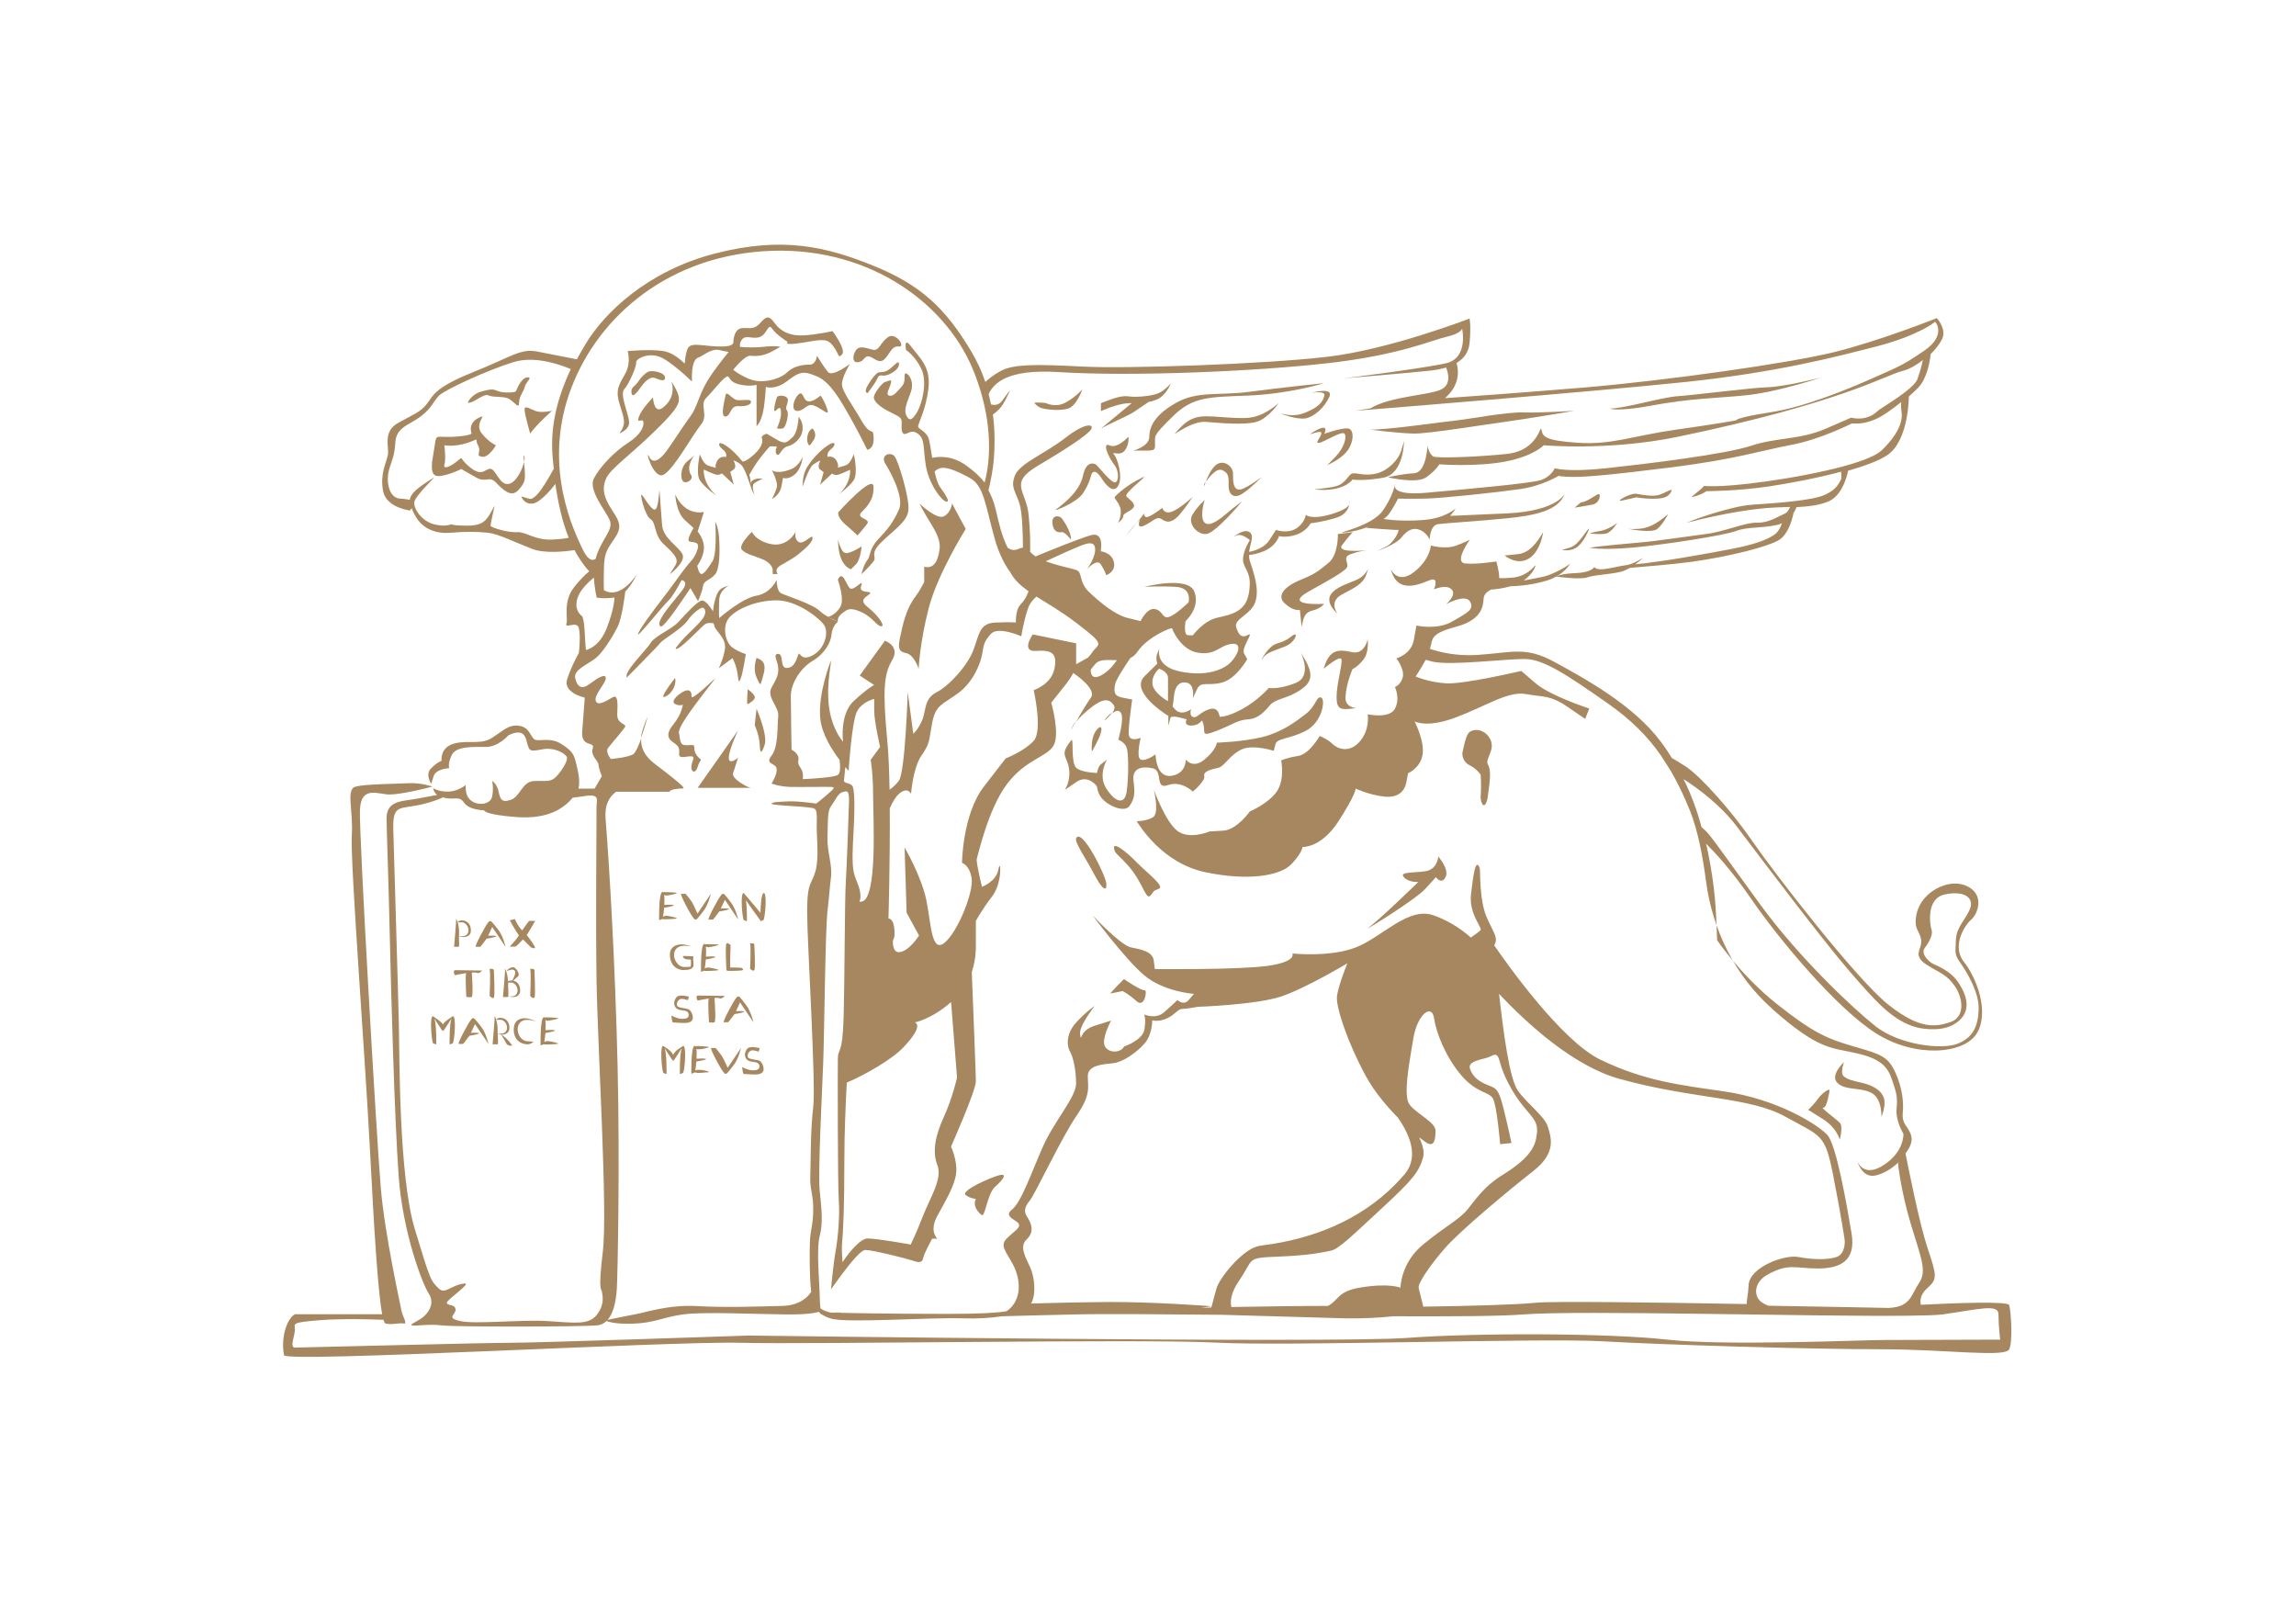 <?xml version="1.0" encoding="utf-8"?>
<!-- Generator: Adobe Illustrator 25.0.1, SVG Export Plug-In . SVG Version: 6.00 Build 0)  -->
<svg version="1.1" id="Warstwa_1" xmlns="http://www.w3.org/2000/svg" xmlns:xlink="http://www.w3.org/1999/xlink" x="0px" y="0px"
	 viewBox="0 0 123.94 86.45" style="enable-background:new 0 0 123.94 86.45;" xml:space="preserve">
<style type="text/css">
	.st0{fill:#A7875F;}
</style>
<g>
	<g>
		<path class="st0" d="M39.84,21.92c0.44,0.03,0.73-0.09,0.7-0.25c-0.03-0.16-0.46-0.04-0.75-0.08c-0.29-0.04-0.58-0.57-0.63-0.23
			c-0.03,0.2-0.3,1.14,0,1.12C39.46,22.46,39.4,21.9,39.84,21.92z"/>
		<path class="st0" d="M41.94,21.44c-0.07,0.16-0.25,0.88-0.08,0.73c0.17-0.14,0.28-0.29,0.3,0.07c0.02,0.37-0.22,0.88-0.22,0.88
			s0.17,0.04,0.32,0c0.16-0.04,0.35-0.77,0.23-0.95c-0.12-0.18-0.01-0.22,0.04-0.54C42.58,21.33,42.01,21.29,41.94,21.44z"/>
		<path class="st0" d="M44.68,22.25c0.05-0.1-0.34-0.94-0.4-0.89c-0.06,0.05-0.47,0.4-0.72,0.28c-0.24-0.12-0.21-0.65-0.52-0.28
			c-0.21,0.25-0.35,0.81,0,0.82c0.35,0.01,0.53-0.43,0.87-0.3C44.26,21.99,44.64,22.35,44.68,22.25z"/>
		<path class="st0" d="M46.5,19.49c0.14-0.07,0.22-0.35,0.49-0.23c0.27,0.12,0.5,0.39,0.78,0.1c0.28-0.29,0.36-0.7,0.75-0.66
			c0.39,0.05-0.16-0.81-0.59-0.5c-0.43,0.31-0.46,0.73-0.78,0.68c-0.31-0.05-0.74-0.29-0.96,0.04
			C45.98,19.26,46.01,19.72,46.5,19.49z"/>
		<path class="st0" d="M47.93,19.98c-0.3,0.17-0.45,0.06-0.57,0.15c-0.11,0.09-0.28,0.26-0.52,0.67s0,0.41,0,0.41s0,0,0.31-0.43
			c0.31-0.43,0.19-0.55,0.5-0.51c0.3,0.04,0.84-0.3,0.87-0.55C48.58,19.29,48.23,19.81,47.93,19.98z"/>
		<path class="st0" d="M35,20.06c-0.19,0.09-0.39,0.29-0.56,0.55c-0.17,0.26-0.4,0.28-0.35,0.6c0.05,0.3,0.3-0.03,0.52-0.34
			c0.22-0.32,0.51-0.54,0.7-0.48c0.19,0.05,0.59,0.28,0.59-0.01C35.9,20.09,35.18,19.97,35,20.06z"/>
		<path class="st0" d="M28.88,22.17c-0.35-0.14-0.6-0.33-0.56,0c0.04,0.33,0.3,1.23,0.3,1.23c0.35-0.5,1.18-1.23,1.18-1.23
			S29.22,22.31,28.88,22.17z"/>
		<path class="st0" d="M27.5,21.54c0.3,0.19,0.52,0.56,0.52,0.2c0-0.36,0.25-0.6,0.3-0.85c0.05-0.25,0.48-0.57,0.13-0.52
			c-0.35,0.05-0.56,0.68-0.6,0.75c-0.04,0.07-0.64,0.1-0.93,0c-0.28-0.1-0.3-0.16-0.9,0c-0.6,0.16-0.77,0.61-0.77,0.61
			c0.3,0.07,0.82-0.51,1.12-0.39C26.68,21.47,27.19,21.36,27.5,21.54z"/>
		<path class="st0" d="M78.24,21.25c0.73-0.82,0.37-1.7,0.37-1.7l-0.57,0.24c0,0,0.42,0.85-0.19,1.2c-0.6,0.35-2.76,0.37-3.88,1.05
			l-0.81,0.13c0.2-0.01,12.96-1.04,17.88-1.56c4.92-0.52,8.1-1.36,10.24-1.91c2.14-0.55,3.14-1.27,3.16-1.33
			c0.02-0.06,0.67,0.71-0.56,1.55c-1.23,0.84-1.36,0.85-2.72,1.46c-1.36,0.61-3.76,1.6-5.64,1.88c-1.88,0.29-1.81,0.43-1.81,0.43
			s-0.91,0.17-3.24,0.5c-2.33,0.33-3.43,0.82-5.25,0.71c-1.81-0.12-1.94-0.32-2.01-0.71c-0.06-0.38-0.13,1.13-1.88,1.31
			c-1.75,0.18-3.76,0.23-3.95,0.14c-0.19-0.09-0.32-0.47-0.32-0.61c0-0.13-0.02,1.47-0.72,1.51s-1.42,0.22-1.42,0.22
			s1.55,0.37,2.07,0c0.52-0.37,0.71-0.7,0.71-0.7s2.01,0.15,3.56-0.15c1.55-0.3,2.07-0.88,2.07-0.88s3.49,0.32,7.26-0.46
			c8.8-1.83,11.08-3.28,12.11-3.55c0.38-0.1,0.76-0.32,1.1-0.59c0,0,0,0,0,0s-0.1,0.5-0.3,1.04c-0.2,0.55-2.02,1.58-2.13,1.7
			c-0.62,0.62-1.44,0.37-1.44,0.37s0,0-1.38,0.6s-2.65,0.46-4.03,0.92c-1.38,0.46-5.67,0.98-7.8,1.21c-2.13,0.23-2.79,0-2.79,0
			s-0.2,0.46-0.75,0.64c-0.55,0.18-3.94,0.48-6.13,0.68c-1.54,0.14-1.76-0.17-1.76-0.37c-0.06,0.23-0.21,0.7-0.63,1.32
			c-0.58,0.86-2.56,1.23-2.19,1.21c0.56-0.04,1.02-0.17,1.41-0.33l-0.13,0.07c0,0,1.64,0.13,1.73,0.11c0.09-0.02-0.22,0.7-0.67,0.91
			c-0.45,0.22-0.45,0.22-0.45,0.22s0.97-0.32,1.3-0.73c0.32-0.41,0.65-0.55,1.01-0.39c0.37,0.16,0.5,0.52,0.5,0.52
			s0.02-0.78,0.45-0.84c0.43-0.06,2.29-0.17,3.76-0.32c1.47-0.15,2.74-0.4,3.09-1.32c0.04-0.11-0.26,0.93-3.15,1.06
			s-3.04,0.13-3.04,0.13s0.3-0.35,0.28-0.37c-0.02-0.02-0.54,0.52-1.79,0.6c-1.25,0.09-2.08-0.06-2.08-0.06l-0.01,0.01
			c0.15-0.11,0.26-0.22,0.32-0.31c0.24-0.35,0.47-0.8,0.47-0.8s0.54,0.02,1.49,0c0.95-0.02,3.87-0.34,5.08-0.51
			c1.21-0.17,2.1-0.72,2.1-0.72s0.12,0.06,0.81,0.06c0.69,0,1.87-0.09,5.3-0.52c3.43-0.43,4.89-0.92,6.45-1.21
			c1.56-0.29,3.25-1.15,3.25-1.15s0,0,0.2,0s0.58,0,1.15-0.26c0.34-0.15,0.84-0.51,1.33-0.9c-0.01,0.12-0.02,0.3,0.02,0.56
			c0.08,0.5-0.23,1.24-1.07,2.04c-0.83,0.81-4.92,1.55-7.23,1.81c-2.3,0.26-2.33,0.03-2.42,0.17c-0.09,0.14-0.72,0.58-0.6,0.55
			c0.58-0.14,0.78-0.32,0.78-0.32s1.64,0,3.4-0.26c0.99-0.15,2.52-0.43,3.87-0.79c0.02,0.13,0.04,0.37-0.02,0.46
			c-0.09,0.12-0.17,0.48-0.86,0.79c-0.69,0.31-2.59,0.44-3.92,0.53c-1.32,0.09-3.75,1.03-3.48,0.96c1.99-0.51,3.63-0.76,4.72-0.81
			c0.28-0.01,0.55-0.02,0.81-0.03c-0.06,0.15-0.15,0.31-0.32,0.38c-0.35,0.14-0.83,0.49-1.47,0.47c-0.63-0.02-1.73,0.48-2.74,0.61
			c-1.01,0.13-2.74,0.39-3.48,0.45c-0.75,0.06-2.48,0.23-2.82,0.29c0,0,0.63,0.14,2.27,0c1.64-0.14,5.01-0.66,5.64-0.9
			c0.63-0.24,1.3-0.13,2.22-0.33c0.09-0.02,0.18-0.05,0.26-0.09c-0.07,0.22-0.19,0.45-0.37,0.59c-0.4,0.3-1.12,0.56-2.36,0.8
			c-1.24,0.24-4.18,0.77-5.05,0.79c-0.02,0,0.72-0.05,0.71-0.05c-0.01,0.01-0.79,0.07-0.8,0.08c-0.02,0.01-0.05,0.01-0.08,0.03
			c0.27-0.19,0.45-0.37,0.45-0.37s-0.55,0.35-0.89,0.39c-0.35,0.04-0.79,0.17-1.24,0.22c-0.45,0.04-0.49-0.12-0.49-0.12
			s-0.16,0.3-0.99,0.33s-1.08,0.19-1.08,0.19s1.31,0.18,1.69,0.04c0.39-0.14,1.1-0.14,1.76-0.29c0.19-0.04,0.37-0.13,0.53-0.22
			c0.67-0.06,2.23-0.18,3.35-0.33c2.06-0.29,4.19-0.83,4.74-1.2s0.74-1.4,0.74-1.4l-0.01,0c0.08-0.13,0.14-0.25,0.18-0.35
			c0.62-0.03,1.2-0.09,1.73-0.31c0.83-0.36,1.05-1.65,1.05-1.65h-0.01c0.91-0.26,1.7-0.55,2.15-0.86c1.15-0.81,1.14-3.15,1.14-3.15
			l0,0c0.19-0.16,0.36-0.33,0.51-0.48c0.48-0.5,0.63-1.43,0.67-1.81c0.38-0.38,0.65-0.78,0.68-1.02c0.06-0.49-0.35-0.92-0.35-0.92
			s-3.11,1.24-5.56,1.84c-2.45,0.6-9.04,1.53-13.42,1.9c-3.12,0.26-6.11,0.48-7.56,0.58C78.08,21.42,78.16,21.34,78.24,21.25z"/>
		<path class="st0" d="M81.22,22.77c1.25-0.17,3.77-0.6,3.77-0.6s-1.79,0.12-2.74,0.09c-0.95-0.03-2.87,0.35-3.63,0.43
			c-0.76,0.08-3.65,0.5-4.66,0.5c0,0,1.6,0.2,2.37,0.21C77.1,23.41,79.97,22.94,81.22,22.77z"/>
		<path class="st0" d="M94.29,21.33c1.75-0.19,3.99-0.95,3.99-0.95s-1.92,0.49-2.87,0.52c-0.94,0.03-3.91,0.42-4.82,0.48
			c-0.91,0.06-2.85,0.66-3.69,0.67c0,0,0.37,0.18,2.13-0.14C91.33,21.48,92.54,21.51,94.29,21.33z"/>
		<path class="st0" d="M56.45,21.75c0,0-0.5-0.06-0.62,0c0,0,0.22,0.25,0.47,0.3c0.26,0.05,0.89,0.14,1.36,0
			c0.46-0.14,0.77-1.04,0.77-1.04s-0.34,0.4-0.9,0.71C56.98,22.03,56.45,21.75,56.45,21.75z"/>
		<path class="st0" d="M61.18,22.25c0.19-0.13,0.59-0.4,0.83-0.56c0.13-0.02,0.27-0.06,0.42-0.12c0.53-0.22,0.77-0.88,0.77-0.88
			s-0.34,0.42-0.74,0.56c-0.4,0.14-1.15,0.2-1.56,0.14c-0.42-0.06-1.01,0.19-1.47,0.37v0.43c0,0,0.81-0.39,1.47-0.43
			c0.07,0,0.13,0,0.2-0.01l-1.67,1.38C59.83,22.89,60.9,22.44,61.18,22.25z"/>
		<path class="st0" d="M69.03,21.75c0,0-0.62,0.58-1.34,0.75c-0.71,0.18-2.16-0.09-2.84-0.02c-0.69,0.07-1.06,0.5-1.43,0.92
			c-0.12,0.14,0.9-0.69,1.67-0.63s2.09,0.18,2.73,0C68.47,22.58,69.03,21.75,69.03,21.75z"/>
		<path class="st0" d="M70.47,22.58c0.47-0.08,1.03-0.59,1.29-1.16c0.25-0.56-0.96-0.22-0.96-0.22s0.76-0.13,0.69,0.15
			c-0.07,0.28-0.22,0.58-0.96,0.89c-0.73,0.32-1.18,0.09-1.38,0.09C69.15,22.33,70,22.66,70.47,22.58z"/>
		<path class="st0" d="M48.92,35.25c0.43,0.09,0.67,0.84,0.67,0.84s0.06-1.4,0.54-3.26c0.48-1.86,2-4.28,2-4.28l-0.74-1.38
			c0,0-0.04,0.48-0.43,0.69c-0.39,0.22-1.33-0.69-1.33-0.69s0.16,0.35,0.64,1.12c0.47,0.78,0.56,1.12,0.35,1.81
			c-0.22,0.69-0.73,0.48-0.73,0.48v0.82c0,0-0.17,0.39-0.52,0.86c-0.35,0.48-0.56,1.08-0.73,1.9
			C48.44,34.99,48.49,35.16,48.92,35.25z"/>
		<path class="st0" d="M46.09,25.91c0.24-0.38,0-1.4,0-1.4s-0.16,0.45-0.37,0.57c-0.09,0.05-0.3,0.11-0.5,0.16
			c0.03-0.05,0.05-0.15-0.05-0.35c-0.17-0.34-0.49-0.23-0.49-0.23s-0.09-0.21,0.18-0.42c0.27-0.2,0.28-0.51-0.18-0.2
			c-0.46,0.31-0.98,0.89-1.18,1.3c-0.2,0.41-0.17,0.92-0.17,0.92s0.31-0.98,0.55-1.17s0.41-0.23,0.41-0.23s-0.21,0.34-0.02,0.48
			c0.19,0.14,0.19,0.14,0.19,0.14l-0.19,0.68l0.64-0.6c0.1,0.06,0.21,0.1,0.34,0.06c0.3-0.1,0.64-0.27,0.64-0.27
			s0.08,0.72-0.64,1.36C45.13,26.79,45.85,26.28,46.09,25.91z"/>
		<path class="st0" d="M40.52,26.25c0,0,0-0.02,0-0.03c0.02,0.12,0.07,0.28,0.22,0.49c0,0-0.23-0.51,0-0.65
			c0.23-0.14,0.43-0.23,0.43-0.23s-0.58-0.07-0.65,0.26c0-0.13-0.02-0.3-0.08-0.49l0.01,0.02c0,0,0.28-0.52,0.62-0.95
			c0.34-0.43,0.49-0.58,0.49-0.58h0.38c0,0-0.15,0.31,0,0.44c0.15,0.13,0.23-0.36,0.57-0.44s0.76-0.42,0.81-0.87
			c0.06-0.45-0.21-0.72-0.21-0.72s-0.03,0.83-0.33,1.1c-0.3,0.26-0.37,0.42-0.88,0.11c-0.51-0.3-0.51-0.3-0.51-0.3
			s-0.34,0.08-0.26,0.26c0.08,0.19-0.04,0.57-0.59,1c-0.27,0.21-0.4,0.25-0.46,0.24c-0.01-0.01-0.02-0.03-0.03-0.04l-0.02-0.03
			c0,0,0,0.01,0,0.01c-0.24-0.3-0.55-0.61-0.84-0.8c-0.46-0.31-0.46,0-0.18,0.2c0.27,0.2,0.18,0.42,0.18,0.42s-0.32-0.11-0.49,0.23
			c-0.1,0.2-0.08,0.3-0.05,0.35c-0.2-0.05-0.41-0.11-0.5-0.16c-0.21-0.12-0.37-0.57-0.37-0.57s-0.24,1.02,0,1.4
			c0.24,0.38,0.95,0.88,0.85,0.78c-0.72-0.65-0.64-1.36-0.64-1.36s0.34,0.17,0.64,0.27c0.13,0.04,0.24,0,0.34-0.06l0.64,0.6
			l-0.19-0.68c0,0,0,0,0.19-0.14c0.19-0.14-0.02-0.48-0.02-0.48s0.17,0.03,0.41,0.23C40.22,25.26,40.52,26.25,40.52,26.25z"/>
		<path class="st0" d="M43.11,29.25c-0.26-0.17-0.16-0.55-0.16-0.55s-0.44,0.89-1.4,0.65c-0.8-0.2-0.96-0.65-0.96-0.65
			s-0.75,0.72-0.55,0.96c0.2,0.24,0.68,0.34,1.09,0.51c0.41,0.17,0.58,0.41,0.58,0.61c0,0.2,0,0.2,0,0.2h0.27c0,0-0.14-0.17,0-0.34
			c0.14-0.17,0.63-0.34,1.12-0.73c0.49-0.39,0.79-0.7,0.76-0.9C43.84,28.81,43.37,29.42,43.11,29.25z"/>
		<path class="st0" d="M42.18,26.26c0.09-0.47,0.09-0.47,0.09-0.47s0.26,0.12,0.63-0.18c0.37-0.31,0.43-0.95,0.43-0.95
			s-0.2,0.48-0.6,0.65c-0.4,0.17-0.85,0.23-1.06,0.06c0,0,0.32,0.63,0.27,0.89c-0.05,0.26-0.27,0.67-0.27,0.67
			S42.1,26.72,42.18,26.26z"/>
		<path class="st0" d="M47.15,26.25c-0.04-0.67-1.9,1.4-1.9,1.4c-0.04,0.3,0.31,0.6,0.57,0.82c0.26,0.22,0.47,0.43,0.47,0.43
			s0.31-0.35,0.52-0.63c0.22-0.28-0.65-0.28-0.3-0.63C46.85,27.3,47.19,26.92,47.15,26.25z"/>
		<path class="st0" d="M45.64,29.85c-0.26-0.05-0.4-0.73-0.4-0.73c0,1.47,0.7,1.6,0.7,1.6s0,0,0.26-0.26
			c0.26-0.26,0.31-0.97,0.31-0.97S45.9,29.89,45.64,29.85z"/>
		<path class="st0" d="M35.84,25.61c0.56-0.33,1.56-2.16,1.99-2.68c0.44-0.52-0.08-1.08,0.28-1.44c0.36-0.36,0.77-0.92,1.05-1.12
			c0.27-0.2,0.09,0.2,0.68,0.36c0.59,0.16,1,0.04,1,0.04V23c0,0,0.2-0.16,0.33-0.68c0.13-0.52,0.17-1.44,0.17-1.44
			s0.48,0.2,1.16-0.32c0.68-0.52,0.88-0.55,1.59-0.25c0.72,0.29,1.28,1.29,1.78,2.17c0.5,0.88,0.94,1.79,0.94,1.79s0.37,0,0.35-0.64
			c-0.03-0.64-0.12,0-0.65-0.92c-0.53-0.92-1.07-1.6-1.06-1.99c0.01-0.4,0.43-1.08,0.43-1.08s-0.94,0.72-1.18,0.44
			c-0.24-0.28-0.6-0.88-0.6-0.88s-0.04,0.48-0.4,0.48c-0.36,0-0.87,0.08-1.19,0.4c-0.32,0.32-1.05,0.56-1.66,0.48
			c-0.61-0.08-1.27-0.6-1.27-0.6s0.62-0.8,0.94-0.76c0.32,0.04,0.74,0,1.17-0.24c0.43-0.24,0.43-0.24,0.43-0.24s-0.18-0.08-0.93,0
			c-0.44,0.05-0.93,0.03-1.24,0c-0.02-0.1-0.02-0.23,0.09-0.38c0.22-0.31,0.59,0,0.99-0.16c0.4-0.16,0.42-0.78,0.66-0.43
			c0.25,0.35,0.83,0.7,0.83,0.7s-0.3,0.23,0.83,0.04c1.13-0.2,1.32-0.21,1.63,0.19c0.31,0.4,0.25,0.71,0.48,0.44
			c0.22-0.27-0.52-1.25-0.52-1.25s-0.88,0.2-1.59,0.23c-0.71,0.04-1.23-0.23-1.53-0.66c-0.31-0.43-0.45-0.39-0.79,0
			c-0.34,0.39-0.63,0.23-0.99,0.27c-0.36,0.04-0.45,0.52-0.45,0.74c0,0.23-0.37,0.29-1.16,0.23s-1.18-0.19-1.33,0.18
			c-0.07,0.18-0.12,0.49-0.14,0.76c-0.29-0.28-0.71-0.6-1.13-0.67c-0.76-0.12-1.95,0-1.95,0s0.2,0.6-0.12,1.2
			c-0.32,0.6-0.56,0.84-0.32,1.64c0.24,0.8,0.4,1.04,0,1.6c0,0,0.56-0.2,0.52-0.64c-0.04-0.44-0.52-1.48-0.26-1.75
			c0.26-0.28,0.67-1.24,0.64-1.44c-0.03-0.2,0.73-0.6,1.41-0.24c0.4,0.21,0.87,0.61,1.2,0.9l0.4,0.37v-0.32
			c0.01-0.35,0.05-0.84,0.32-0.96c0.38-0.16,0.76-0.54,1.2-0.41c0.23,0.07,0.37,0.06,0.46,0.1c-0.31,0.38-0.82,1.02-1.14,1.55
			c-0.48,0.8-0.56,1.44-0.92,1.91c-0.36,0.48-1.12,1.69-1.4,2.02c-0.28,0.33-0.64,0.6-0.84,0.14C34.8,24.19,35.28,25.94,35.84,25.61
			z"/>
		<path class="st0" d="M35.84,29.38c0.56,0.52,0.84,0.8,0.6,1.16s-0.28,0.45-0.28,0.45s0.88-0.66,0.68-1.08
			c-0.2-0.41-1.04-0.85-1.1-1.57s-0.14-1.9-0.14-1.9c-0.04,0.22-0.06,1.13-0.29,1.06c-0.23-0.08-0.55-0.69-0.67-0.8
			c-0.12-0.11,0.16,1.12,0.48,1.32C35.44,28.23,35.28,28.86,35.84,29.38z"/>
		<path class="st0" d="M46.5,30.99c0,0,0.44-0.41,0.65-0.69c0.21-0.28-0.23-0.36,0.39-1s1.46-1.12,1.5-1.8
			c0.04-0.68-0.53-2.56-0.74-2.86c-0.21-0.29-0.83-0.09-0.49,0.42c0.07,0.1,1.04,1.71,0.72,2.43c-0.32,0.72-0.6,1.06-1.12,1.61
			c-0.52,0.55-0.4,0.91-0.6,1.14C46.61,30.5,46.5,30.99,46.5,30.99z"/>
		<path class="st0" d="M52.98,65.57c0.2,0.17,0.3-1.12,0.73-1.51c0.43-0.39,0.82-0.86,0-0.56c-0.82,0.3-1.8,0.81-1.59,0.99
			c0.21,0.18,0.56,0.22,0.56,0.22S52.42,65.09,52.98,65.57z"/>
		<path class="st0" d="M61.36,54.04c0.43,0.39,0.6-0.65,0.42-0.6c-0.18,0.04-1.11-0.6-1.11-0.6s-0.65,0.65-0.73,0.78l0.65-0.13
			C60.58,53.47,60.93,53.65,61.36,54.04z"/>
		<path class="st0" d="M58.1,45.22c-0.13,0.2,0.45,0.99,0.93,1.9c0.47,0.91,0.73,1.04,0.69,0.56C59.67,47.21,58.42,44.71,58.1,45.22
			z"/>
		<path class="st0" d="M60.19,45.96c0.07,0.17,0.69,0.6,1.17,1.38c0.47,0.78,0.56,1.25,0.78,0.95c0.22-0.3,0.13-0.19,0.43-0.33
			c0.3-0.14-0.65-0.85-1.19-1.4C60.84,46,59.89,45.22,60.19,45.96z"/>
		<path class="st0" d="M76.95,47.96c0.56-0.62,0.56-0.62,0.56-0.62s0.3,0.43,0.52,0c0.22-0.43-0.39-1.11-0.39-1.11
			s-0.04,0.69-0.69,0.79s-1.43,0.02-1.17,0.32c0.26,0.3,0.78,0.26,0.78,0.26s-1.94,1.9-2.72,2.5
			C73.69,50.22,76.39,48.57,76.95,47.96z"/>
		<path class="st0" d="M80.43,39.87c-0.33-0.6-1.02-0.56-1.19-0.26c-0.17,0.3-0.3,1.04-0.3,1.04s-0.04,0.43,0.39,0.65
			c0.43,0.22,0.6,0.52,0.6,0.52s0.04,0.69,0,1.12c-0.04,0.43,0.26,0.91,0.39,0c0.13-0.91,0.17-1.38,0-1.68
			C80.14,40.95,80.76,40.47,80.43,39.87z"/>
		<path class="st0" d="M100.26,62.6c-0.02-0.05-0.04-0.08-0.05-0.13C100.21,62.47,100.23,62.53,100.26,62.6z"/>
		<path class="st0" d="M98.76,58.87c0.04-0.18-0.4,0.12-0.6,0.4c-0.2,0.29-0.55,0.63-0.55,0.63s0,0,0.78,0.49
			c0.78,0.49,0.92,1.12,0.92,1.12s0.2-0.72,0-0.92c-0.2-0.2-1.09-0.84-0.89-0.81C98.62,59.81,98.74,58.96,98.76,58.87z"/>
		<path class="st0" d="M99.19,58.45c0.43,0.41,1.15,0.22,1.79,0.51c0.63,0.29,0.58,1.31,0.58,1.31s0.26-0.59,0.14-0.99
			c-0.12-0.4-0.55-0.69-1.15-0.83c-0.6-0.14-0.78-0.18-1.01-0.35c-0.23-0.17,0-0.78,0-0.78S98.76,58.04,99.19,58.45z"/>
		<path class="st0" d="M41.17,36.56c0.14-0.46,0.22-0.88-0.33-1.05c0,0-0.22,0.56,0,1.05C41.06,37.05,41.04,37.02,41.17,36.56z"/>
		<path class="st0" d="M40.74,37.6c-0.06-0.19-0.38-0.4-0.38-0.4c0,0.25-0.07,0.77,0,0.81C40.36,38,40.8,37.79,40.74,37.6z"/>
		<path class="st0" d="M40.74,39.13c0,0,0.25,0.56,0.27,1.06c0.02,0.49,0.09,0.53,0.27,0c0.17-0.53-0.44-1.94-0.44-1.94
			C40.82,38.42,40.74,39.13,40.74,39.13z"/>
		<path class="st0" d="M40.51,42.51c-0.15,0-1.03-0.49-0.94-0.77c0.09-0.28,0.27-0.84,0.27-0.84s-0.5,0.42-0.5,0
			c0-0.42,0.5-1.48,0.5-1.48l-2.18,3.1H40.51z"/>
		<path class="st0" d="M37.32,41.39c-0.02,0.29,0.23,0.38,0.34,0c0.11-0.38,0.24-0.36,0.14-0.43c-0.11-0.07-0.32-0.32-0.32-0.56
			c0-0.25-0.04-0.18-0.42-0.18c-0.39,0-0.32-0.25-0.41-0.67c-0.1-0.42,1.86-2.75,1.97-2.96c0,0-1.31,1.27-1.29,1
			s-0.12-0.44-0.45-0.26c-0.32,0.18-0.7,0.53-0.43,0.67c0.19,0.1,0.35,0.06,0.42,0.03c-0.05,0.07-0.03,0.46-0.54,1.09
			c-0.56,0.69-0.04,0.89,0.13,1.03c0.16,0.14,0.23,0.21,0.2,0.53c-0.03,0.32,0.45,0.11,0.68,0.14
			C37.55,40.85,37.33,41.1,37.32,41.39z"/>
		<path class="st0" d="M36.44,36.59c0,0-0.97,1.23-0.51,1C36.38,37.37,36.52,36.8,36.44,36.59z"/>
		<path class="st0" d="M34.62,39.66c-0.01,0.05,0,0.1-0.01,0.15c0.19-0.54,0.35-1.13,0.35-1.13S34.76,39.09,34.62,39.66z"/>
		<path class="st0" d="M36.06,32.44c0.26-0.25,0.57-0.82,0.73-1.13c0,0,0,0,0,0s0.39,0.03,0.08,0.49c-0.31,0.46-1.61,1.8-1.2,2.01
			c0.17,0.09,1.3-1.62,1.6-2.07l0.41,0.7c0,0,0.23-0.5,0.27-0.81c0.04-0.31,0.4-0.32,0.66-0.64c0.25-0.32,0.25-1.27,0.21-1.92
			c-0.04-0.65-0.21-0.91-0.21-0.91s0.13,1.9-0.2,2.2c0,0-0.37,0.64-0.54,0.62c-0.17-0.02-0.23-0.45-0.23-0.45s0.36-0.47,0.36-0.97
			s-0.34-0.87-0.34-0.87l0.34-1.06c0,0-0.99,0.27-1.55-0.94c0,0,0.04,0.94,0.52,1.38c0.47,0.43,0.47,0.43,0.47,0.43
			s-0.35,0.56-0.26,0.69s0.62-0.04,0.48,0.43c-0.14,0.48-0.32,0.6-0.6,0.95c-0.27,0.35-0.27,0.35-0.27,0.35s-0.71,0.99-1.12,1.51
			c-0.41,0.53-1.2,1.59-1.23,1.8C34.41,34.42,35.7,32.79,36.06,32.44z"/>
		<path class="st0" d="M43.6,23.9c0.08,0.2,0.1,0.2,0.32-0.15c0.22-0.35-0.05-0.62-0.05-0.62C43.6,23.2,43.52,23.7,43.6,23.9z"/>
		<path class="st0" d="M37.1,24.9c-0.38,0.32-0.39,0.95-0.21,1.09s0.56-0.13,0.42-0.34c-0.32-0.49,0.17-1.07,0.17-1.07
			S37.49,24.58,37.1,24.9z"/>
		<path class="st0" d="M28.29,24.93c-0.09,0.4-0.4,1.07-0.8,1.18c-0.52,0.15-0.73-0.84-1.04-0.81c-0.3,0.03-0.43,0.44-1.08-0.08
			c-0.65-0.52-0.3-0.64-0.73-0.3c-0.43,0.34-0.73,0.39-0.65,0.15c0.09-0.24,0-1.04,0-1.04s0.52,0.11,1.25-0.13
			c0.73-0.25,0.35-0.27,0.56,0.13c0.22,0.4-0.17,0.55,0.21,0.62c0.38,0.07,0.76-0.62,0.76-0.62s-0.36-0.14-0.76-0.63
			c-0.4-0.49,0.18-0.98,0-0.92c-0.83,0.28-0.55,0.92-0.55,0.92s-0.13,0.14-1.12,0.18c-0.99,0.03-0.73-0.25-0.95,0.93
			c-0.22,1.18,0.04,1.27,0.59,1.14c0.55-0.13,0.92-0.34,0.92-0.34s0.3,0.18,0.82,0.47c0.52,0.29,0.69-0.12,1.05,0.26
			c0.36,0.37,0.81,0.84,1.2,0.42c0.39-0.42,0.39-0.57,0.35-1.14C28.31,25.16,28.3,25.03,28.29,24.93z"/>
		<path class="st0" d="M28.31,24.65c-0.06-0.15-0.05-0.03-0.02,0.28C28.32,24.8,28.33,24.7,28.31,24.65z"/>
		<path class="st0" d="M67.49,21.14c-1.73,0.23-2.85-0.06-4.02,0.61c-1.17,0.66-1.43,1.32-1.43,1.83c0,0.51-0.86,0.74-0.86,0.74h0.6
			c0.6,0,0.57-0.04,0.57-0.42c0-0.38-0.13-0.36,0.95-1.42c1.08-1.07,1.94-1.05,4.06-1.13s3.97-0.62,4.1-0.67
			C71.46,20.68,69.22,20.91,67.49,21.14z"/>
		<path class="st0" d="M56.81,28.25c0.05,0.48,0.34,0.5,0.5,0.47c0.16-0.04,0.5,0.4,0.5,0.4c0.04-0.35-0.39-1.04-0.52-1.17
			C57.17,27.82,56.76,27.78,56.81,28.25z"/>
		<path class="st0" d="M58.46,26.62c0.35-0.52,0.44-0.97,0.44-0.97s0.13-0.51,0.56,0.16c0.43,0.67,0.78,0.76,0.95,0.3
			c0.17-0.45-0.07-1.34-0.27-1.57c-0.2-0.23,0.32,0.12,0.58-0.23c0.26-0.35,0.19-0.74,0.19-0.74s-0.58,0.66-1.01,0.47
			c-0.43-0.2-0.07,0.62,0.24,1.03c0.32,0.41,0.24,1.03,0,0.96c-0.24-0.07-0.89-0.9-0.98-0.96c-0.09-0.06-0.52-0.22-0.69,0.57
			c-0.17,0.79-0.82,1.37-1.47,1.86C56.81,27.64,58.12,27.14,58.46,26.62z"/>
		<path class="st0" d="M75.29,26.26c0.02-0.09,0.04-0.15,0.04-0.15S75.29,26.17,75.29,26.26z"/>
		<path class="st0" d="M85.34,27.11L85,27.4c0,0,0.58-0.09,0.98-0.17c0.4-0.09,0.46-0.63,0.29-0.56
			C86.09,26.74,85.63,27.11,85.34,27.11z"/>
		<path class="st0" d="M90.24,26.42c0,0-0.17,0.06-0.55,0.24c-0.37,0.19-1.04,0.04-1.36-0.01c-0.33-0.05-1.18,0.45-0.8,0.37
			c0.66-0.14,0.8-0.18,0.8-0.18s0.61,0.12,1.25,0.06C90.21,26.85,90.24,26.42,90.24,26.42z"/>
		<path class="st0" d="M87.83,28.53c0.2,0.04,1.34,0.25,1.63,0.02c0.32-0.26,0.58-0.8,0.58-0.8c-0.37,0.32-0.89,0.72-1.47,0.78
			C88.14,28.57,87.92,28.55,87.83,28.53z"/>
		<path class="st0" d="M87.83,28.53c-0.02,0-0.04-0.01-0.04-0.01S87.8,28.53,87.83,28.53z"/>
		<path class="st0" d="M86.72,28.79c0.29-0.09,0.58-0.57,0.58-0.57c-0.23,0.19-0.65,0.4-0.94,0.44c-0.29,0.04-0.55,0.13-0.55,0.13
			S86.44,28.87,86.72,28.79z"/>
		<path class="st0" d="M84.33,29.68c0,0,0.49,0.12,0.86-0.2c0.37-0.32,0.6-0.95,0.6-0.95c-0.14,0.03-0.55,0.87-1.01,1.01
			C84.33,29.68,84.33,29.68,84.33,29.68z"/>
		<path class="st0" d="M81.22,29.98c0,0,0.65,0.56,1.3,0.17c0.65-0.39,0.78-1.43,0.78-1.43c-0.26,0.44-0.69,1.13-1.38,1.19
			C81.22,29.98,81.22,29.98,81.22,29.98z"/>
		<path class="st0" d="M68.18,35.51c0.17-0.3,0.73-0.43,1.21-0.63c0.48-0.19,0.69-0.71,0.48-0.63c-0.22,0.09-0.3,0.3-0.91,0.47
			C68.35,34.89,67.93,35.95,68.18,35.51z"/>
		<path class="st0" d="M70.17,32.92l0.09,0.9c0.09-0.21,0.04-0.73,0.56-0.86c0.52-0.13,0.65-0.37,0.65-0.37s-2.29,0.15-0.82-0.67
			c1.47-0.82,1.68-0.95,1.99-1.21c0.3-0.26-0.26-0.6,0.26-0.8c0.39-0.14,0.72-0.19,0.87-0.21c-0.33,0.03-1.62,0.12-1.33-0.27
			c0.33-0.45,0.58-0.71,0.58-0.71l-0.8,0.1c0,0,0.04,1.13-0.52,1.57c-0.56,0.45-0.68,0.57-1.53,0.92c-0.85,0.35-1.28,0.86-0.8,1.27
			C69.82,33,70.17,32.92,70.17,32.92z"/>
		<path class="st0" d="M73.75,29.7c0.05,0,0.08-0.01,0.08-0.01S73.8,29.7,73.75,29.7z"/>
		<path class="st0" d="M73.85,30.68c0.05-0.12,0.07-0.22,0.07-0.22S73.93,30.45,73.85,30.68z"/>
		<path class="st0" d="M73.17,31.32c-0.71,0.3-2.14,0.69-0.97,1.81c0,0-0.5-0.65,0.23-1.04c0.72-0.39,1.15-0.57,1.33-1.1
			c0.04-0.14,0.08-0.24,0.1-0.31C73.77,30.87,73.6,31.14,73.17,31.32z"/>
		<path class="st0" d="M60.63,27.86c0-0.17,0.4-0.26,0.55-0.46c0.15-0.2-0.18-0.42-0.37-0.6c-0.19-0.18,1.36-1.28,0.84-1.02
			c-0.9,0.44-1.36,0.92-1.46,1.02c-0.09,0.1,0.15,0.21,0.28,0.6c0.12,0.39-0.12,0.82-0.12,0.82S60.63,28.03,60.63,27.86z"/>
		<path class="st0" d="M61.35,28.22c-0.15,0.16-0.35,0.4-0.54,0.68L61.35,28.22z"/>
		<path class="st0" d="M61.78,28.36c0.49-0.23,0.65-0.54,0.96-0.32c0.31,0.22,0.62,0.12,0.99-0.33c0.37-0.45,0.65-0.9,0.65-0.9
			s-0.4,0.41-0.96,0.73c-0.56,0.32-0.68-0.13-0.68-0.13s-0.4,0.32-0.71,0.46c-0.31,0.14-0.26-0.16-0.26-0.16l-0.41,0.52
			c0.1-0.11,0.18-0.19,0.18-0.19S61.29,28.59,61.78,28.36z"/>
		<path class="st0" d="M65.12,28.82c0.5-0.05,1.92-1.75,1.92-1.75s-0.37,0.25-0.82,0.64c-0.45,0.38-0.94,0.73-1.19,0.5
			c-0.25-0.23-0.09-0.97,0-1.22c0,0-0.34,0.28-0.65,0.77C64.07,28.25,64.63,28.87,65.12,28.82z"/>
		<path class="st0" d="M68.11,25.74c0,0-1,0.77-1.28,0.68c-0.28-0.09-0.27-0.47-0.27-0.87c-0.01-0.4-0.5-0.75-0.89-0.48
			c-0.26,0.18-0.47,0.64-0.58,0.93c0.21-0.27,0.58-0.77,0.9-0.62c0.37,0.17,0.33,0.41,0.33,0.86c0.01,0.45,0.28,0.69,0.72,0.42
			C67.48,26.39,68.11,25.74,68.11,25.74z"/>
		<path class="st0" d="M65,26.25c0,0,0.03-0.1,0.09-0.24c-0.03,0.04-0.06,0.08-0.09,0.11V26.25z"/>
		<path class="st0" d="M71.33,23.4c-0.06,0.26-0.38,0.53-0.12,0.5c0.26-0.03,1.26-0.7,1.38-0.48c0.12,0.22-0.06,0.78-0.5,1.23
			c-0.44,0.45-0.44,0.45-0.44,0.45s0.73-0.3,1.09-0.78c0.35-0.48,0.38-1.18,0-1.2c-0.38-0.02-1.25,0.29-1.25,0.29
			s0.37-0.72-0.72-0.02C70.53,23.55,71.39,23.14,71.33,23.4z"/>
		<path class="st0" d="M73.01,25.88c0,0,0.55,0.1,1.66-0.1c1.12-0.2,1.12-1.97,1.12-1.97s0,0-0.15,0.51
			c-0.15,0.51-0.73,1.08-1.32,1.23c-0.59,0.16-1.09-0.04-1.31,0c-0.22,0.04-0.36,0.55-0.89,0.69c-0.53,0.14-1.3,0.16-1.12,0.18
			C72.56,26.57,73.01,25.88,73.01,25.88z"/>
		<path class="st0" d="M72.84,27.04c0,0-0.01,0.06-0.02,0.14C72.86,27.1,72.84,27.04,72.84,27.04z"/>
		<path class="st0" d="M73.59,35.61c0.33-0.41,0.24-1.1,0.24-1.1s-0.17,0.82-0.82,0.69c-0.64-0.13-1.25-0.26-1.55,0.89
			c0,0,0.93-0.8,0.96-0.48c0.03,0.33-0.27,1.32-0.27,2.01c0,0.69,0.25,0.69,0.86,0.62c0.61-0.06-0.43,0.11-0.38-0.62
			c0.04-0.74,0.38-1.51,0.38-1.51S73.26,36.02,73.59,35.61z"/>
		<path class="st0" d="M58.1,38.9c-0.25,0.32-0.28,0.49-0.28,0.49S57.93,39.18,58.1,38.9z"/>
		<path class="st0" d="M60.04,38.44c-0.1,0.08-0.2,0.17-0.32,0.3C59.46,39.03,59.83,38.76,60.04,38.44z"/>
		<path class="st0" d="M59.2,39.39c-0.22,0.26-0.3,0.73-0.26,1.17c0,0,0.39-0.65,0.48-1C59.52,39.23,59.41,39.13,59.2,39.39z"/>
		<path class="st0" d="M103.69,70.42c-0.04-0.17-0.07-0.53,0.35-0.9c0.57-0.5,0.5-0.69,0-2.2c-0.43-1.29-1.01-4.23-1.18-5.07
			c0.08-0.11,0.15-0.21,0.21-0.32c0.26-0.52,0.06-0.81-0.19-1.18c-0.26-0.37-0.15-0.69-0.15-0.96c0-0.26,0-0.97-0.4-1.87
			c-0.4-0.89-0.75-1.01-2.25-1.44c-1.5-0.43-2.25-0.78-4.17-2.3c-1.93-1.53-3.22-3.44-3.22-3.44s0-0.19-0.03-0.82
			c-0.03-0.63-0.06-1.96-0.46-3.92c-0.03-0.16-0.07-0.31-0.11-0.47c0.41,0.4,1.33,1.36,2.44,2.98c1.51,2.2,4.62,5.92,6.74,7.26
			c2.12,1.34,4.75,1.13,5.44,0c0.69-1.13,0-2.98-0.69-3.85c-0.69-0.86,0.04-1.99,0.39-2.29c0.35-0.3,0.69-1.25-0.09-1.73
			c-0.78-0.48-1.81-0.09-2.38,0.52c-0.56,0.6-0.6,1.39-0.47,1.69c0.13,0.3,0.3,0.53,0.22,0.89c-0.09,0.36-0.35,0.66,0.35,1.09
			c0.69,0.43,1.08,0.52,1.51,1.17c0.43,0.65,0.52,1.64-0.26,1.9c-0.78,0.26-1.64,0.43-3.37-0.95c-1.73-1.38-6.13-7.08-7.26-8.72
			c-1.12-1.64-2.8-3.54-3.63-4.1c-0.3-0.2-0.55-0.35-0.78-0.48c-0.18-0.29-0.37-0.58-0.59-0.87c-1.47-1.99-4.18-3.46-5.76-4.32
			c-1.58-0.86-2.27-0.49-4.2-0.37c-1.08,0.06-1.94-0.14-2.51-0.33c0.17-0.55-0.03-0.81,1.43-1.2c1.47-0.4,1.43-1.2,1.47-1.53
			c0.03-0.23,0.17-0.34,0.39-0.47c0.29-0.01,0.71-0.08,1.1-0.19l-0.02,0.01c0,0,1-0.01,1.95-0.31c0.95-0.3,1.25-0.92,1.25-0.92
			c-0.13,0.14-0.95,0.61-1.47,0.72c-0.52,0.11-1.04,0.2-1.04,0.2c0.43-0.31,0.58-0.62,0.63-0.77c0-0.02-0.01-0.03-0.01-0.05
			c-0.11,0.14-0.49,0.58-1.18,0.66c-0.27,0.03-0.53,0.04-0.76,0.03c0-0.4-0.16-0.9-0.16-0.9s-1.02,0.17-1.67,0.11
			c-0.65-0.06,0.25-1.29,0.25-1.29s-0.12,0.09-0.73,0.32c-0.6,0.23-1.38,0-1.38,0s-0.04,0.76-0.92,1.44
			c-0.87,0.67-1.24-0.15-1.24-0.15c0.39,1.51,1.81,0.65,2.2,0.55c0.39-0.09,0.13,0.53,0.13,0.53s0.65-0.3,0.95,0
			c0.3,0.3-0.3,0.8-0.3,0.8s1.03-0.58,1.29-0.15c0.25,0.43-0.12,0.6-0.95,1.08c-0.82,0.48-1.94,0.22-1.94,0.22s0,0-0.14,0.78
			c-0.14,0.78-0.94,0.99-0.94,0.99s0.43,0.56,0.35,0.99c-0.09,0.43-0.43,0.56-0.43,0.56s0.3,0.6,0,1.17c-0.3,0.56-1.47,0.3-1.47,0.3
			s0.14,0.82-0.43,1.47c-0.56,0.65-1.21,0.39-1.47,0.13c-0.26-0.26-0.69-0.43-0.69-0.43s-0.56,0.99-1.17,1.08
			c-0.6,0.09-0.91,0.24-0.91,0.24s0.22,1.06-0.26,1.71c-0.48,0.65-1.43,1.04-1.43,1.04s-0.69,0.99-1.43,1.04s-0.73,0.04-0.73,0.04
			s-1.12,0.48-1.77-0.04c-0.65-0.52-1.25-2.2-1.25-2.2s0.3,1.25-0.04,1.47c-0.35,0.22-0.89,0.22-0.89,0.22
			c0.15,0.22,1.36,2.25,3.69,2.75c2.33,0.49,4.06,0.2,4.66-0.43c0.6-0.63,0.6-0.93,0.6-0.93s0.99,0.08,1.94-1.38
			c0.95-1.47,0.93-1.77,0.93-1.77s0.75,0.35,1.53,0.43c0.78,0.09,1.12-0.3,1.21-0.78c0.09-0.48,0.09-0.48,0.09-0.48
			s0.65-0.26,0.78-0.99c0.13-0.73-0.43-1.81-0.43-1.81s0.65,0.39,2.25-0.22c1.6-0.6,2.81-1.43,3.76-1.25
			c0.95,0.17,1.3,0.04,2.25,0.69c0.95,0.65,0.95,0.65,0.95,0.65l0.22-0.56c0,0-2.12-0.69-2.89-1.36c-0.78-0.67-0.78-0.67-0.78-0.67
			s-3.1,0.73-4.06,0.67c-0.95-0.06-1.64-0.37-1.64-0.37s0.3-0.45,0.54-0.9c0.12,0.03,0.23,0.06,0.38,0.1
			c0.97,0.23,4.06-0.17,5.03-0.14c0.97,0.03,2.18,0.82,4.43,2.4c1.23,0.86,2.12,1.75,2.85,2.79l0.55,0.86
			c0.37,0.64,0.71,1.34,1.03,2.14c0.42,1.05,0.69,2.47,0.86,3.78c0.35,2.65,1.56,5.11,3.55,6.88c0.02,0.02,0.05,0.04,0.07,0.07
			c2.49,2.2,3.15,2.04,4.49,2.35c1.33,0.3,1.7,0.73,1.94,1.45c0.24,0.72,0.3,0.91,0.24,1.56c-0.06,0.65,0.37,1.34,0.37,1.34
			s0.06,0.98-1.1,1.71c-0.9,0.57-1.28,0.03-1.4-0.23c0.38,1.01,0.94,0.84,1.43,0.62c0.27-0.12,0.56-0.33,0.82-0.57l-0.04,0.08
			c0,0,0.13,1.38,0.69,3.27c0.57,1.88,0.88,2.53,0.44,3.18c-0.44,0.65-0.44,1.28-1.63,1.34c0,0-2.93-0.06-6.5-0.12
			c-0.18-0.07-0.33-0.15-0.44-0.25c-0.37-0.35-0.31-1.04,0.4-1.43c1.13-0.63,1.51-0.33,2.71-0.33c1.19,0,2.07-0.39,1.82-1.89
			c-0.25-1.5-0.82-4.8-1.31-5.32c-0.55-0.58-2.7-1.93-5.59-2.35c-2.37-0.34-4.28-0.56-6.66-1.71c-2.11-1.02-5.07-5.21-5.73-6.17
			c0.23-0.4,0-0.61-0.39-1.48c-0.43-0.95-0.35-2.56-0.39-2.68c-0.22-0.6-0.35,0.35-0.47,1.39c-0.13,1.05,0.6,1.8,0.52,1.94
			c-0.04,0.06-0.27,0.23-0.53,0.41c-0.66-0.59-1.42-1-2.05-1.21c-1.34-0.45-2.73,1.17-4.13,1.73c-1.4,0.56-3.46,0.34-3.46,0.34
			s0.28,0.44-1.34,0.67c-1.62,0.22-6.08,0.17-6.08,0.17s0,0-0.06-0.47c-0.06-0.47-0.67-0.59-1.23-0.7
			c-0.56-0.11-2.07-1.73-2.07-1.73s1.73,2.34,2.79,3.24c1.06,0.89,2.68,1,2.68,1s0,0-0.28,0.33c-0.28,0.33-0.61,0-0.61,0
			s-0.28,0.28-0.73,0.67c-0.45,0.39-1.06,0.11-1.06,0.11s0.11,0.28,0,0.84c-0.11,0.56-1.09,0.89-1.09,0.89
			c-0.15,0.33-0.8,0.39-1.03,0c-0.22-0.39,0.33-1.4,0.33-1.4s0,0-0.89,0.28s-0.67,0.95-0.78,0.5c-0.11-0.45,0.78-1.56,0.78-1.56
			s-0.45,0.28-1,0.89c-0.56,0.61-0.5,1.28-0.33,1.56c0.17,0.28,0.33,1,0.33,1.73s-1.17,2.01-1.79,3.4c-0.62,1.4-1.17,3.01-1.67,3.4
			c-0.5,0.39,0.28,0.56,0.37,0.78c0.09,0.22-0.26,0.39-0.65,0.78c-0.39,0.39-0.06,0.67,0.33,1.4c0.39,0.73,0.45,1.62,0,2.2
			c-0.12,0.16-0.24,0.26-0.35,0.33c-0.49,0.08-1.42,0.14-3.16,0.14c-3.45,0-5.46-0.05-6.33-0.07c-0.23-0.05-0.42-0.13-0.55-0.23
			c-0.02-0.18-0.04-0.4-0.04-0.68c-0.01-0.69-0.19-2.5,0-3.22c0.19-0.72,0.1-1.47,0-2.45c-0.1-0.98,0.13-5.33,0.19-6.91
			c0.06-1.58,0.11-7.14,0.23-8.18c0.12-1.04,0.11-1.21,0.19-1.84c0.08-0.63-0.22-1.44-0.19-2.11c0.03-0.68-0.03-1.43,0.19-1.71
			c0.22-0.29,0.36-0.68,0.62-0.76c0.26-0.08,0.37-0.11,0.35,0.56s-0.12,3.51-0.17,4.29c-0.06,0.78-0.06,5.21-0.12,7.31
			c-0.06,2.1-0.3,1.61-0.31,2.22c-0.01,0.6-0.01,6.82,0.05,7.63c0.06,0.81-0.03,1.96-0.17,2.76c-0.14,0.81-0.25,2.06-0.25,2.06
			l0.62-0.85c0.45-0.59,1-1.27,1.23-1.27c0.39,0,2.18,0.45,2.51,0.56c0.33,0.11,0.56,0.17,0.61-0.11c0.06-0.28,0.49-1.06,0.49-1.06
			h0.28c0,0-0.46-0.39,0-1.23c0.46-0.84,0.96-1.67,1.02-2.34c0.06-0.67-0.28-1.4-0.28-1.4s1.34-3.01,1.34-3.52
			c0-0.36-0.14-3.89-0.22-5.89c0.24-0.74,0.22-1.37,0.22-1.37v-1.4c0,0,0.33-0.61,0.89-1.34c0.56-0.73,0.45-2.12,0.33-1.45
			c-0.11,0.67-0.89,0.95-0.89,0.95s-0.33-1.34-0.28-1.51c0.06-0.17,0.61-2.68,1.62-4.02c1-1.34,2.12-1.45,2.51-2.07
			c0.39-0.61-0.11-2.34-0.11-2.34s0,0,0.67-0.84c0.28-0.35,0.43-0.59,0.52-0.76c0.44,0.3,1.23,0.94,0.95,1.33
			c-0.23,0.32-0.57,0.89-0.8,1.31c0.13-0.17,0.33-0.38,0.63-0.63c0.86-0.73,1.17-0.61,1.41-0.27c0.08,0.11,0.01,0.28-0.09,0.44
			c0.23-0.18,0.41-0.2,0.5,0.04c0.13,0.35-0.17,1.38-0.17,1.38s0.35,0.13,0.45,0.43c0.11,0.3,0.11,1.64,0,2.38
			c-0.11,0.74-0.63,0.56-1.1-0.18c-0.47-0.73,0.04-1.56,0.04-1.56s0,0-0.33,0.26c-0.11,0.08-0.17,0.26-0.21,0.47
			c-0.32-0.02-0.92-0.08-1.13-0.29c-0.3-0.3-0.11-1.67-0.26-1.48c-0.64,0.81-0.26,0.78-0.13,1.48c0.13,0.7-0.22,1.2-0.22,1.2
			s0,0,0.63-0.43c0.63-0.43,1.1,0.23,1.1,0.23l0-0.01c0.02,0.13,0.05,0.25,0.09,0.36c0.04,0.09,0.08,0.17,0.13,0.24
			c0.36,0.48,1.29,0.86,1.55,0.47s0.3-0.65,0.21-1.34c-0.09-0.69,0.43-0.82,1.03-0.69c0.59,0.13,0.1,1.17,0.83,0.91
			c0.73-0.26,1.34,0.35,1.34,0.35s0.69-0.57,0.62-0.84c-0.07-0.28,0.46-0.37,0.78-0.45c0.31-0.08,0.64-0.74,1.27-1
			c0.63-0.26,1.7,0.09,1.7,0.09s0,0,0.09-0.35c0.09-0.35,0.73-0.26,1.64-0.73c0.91-0.47,1.08-1.73,0.82-1.8
			c-0.26-0.07-0.26,0.46-0.82,0.89c-0.56,0.43-1.3,0.99-2.36,1.25c-1.07,0.26-2.44,0.3-2.44,0.3s-0.03,0.39-0.67,0.91
			c-0.63,0.53-1.01,0-1.01,0s0.04,0.77-0.79,0.88c-0.83,0.11-0.84-1.16-0.84-1.16s-0.53,0.4-0.8,0.28c-0.27-0.12,0-1.17,0-1.17
			s-0.63,0.26-0.65-0.21c-0.02-0.47,0.19-1.86,0.19-1.86s0,0-0.48-0.09c-0.48-0.09-0.52-0.26-0.45-0.71
			c0.03-0.21,0.41-0.82,0.83-1.44c0.14-0.07,0.26-0.16,0.37-0.32c0.58-0.86,1.88-1.34,1.88-1.29c0,0.05,0.47,1.2,1.43,1.33
			c0.95,0.13,1.12-0.39,1.77-0.48c0.65-0.09,0.35,0.61-0.04,1c-0.39,0.39-1.3,0.78-2.72,0.49c-1.43-0.29-1.12-1.27-1.12-1.27
			s0,0-0.13,0.35c-0.06,0.16-0.03,0.35,0.01,0.5c-0.13,0.13-0.34,0.33-0.68,0.67c-0.76,0.75,0.82,1.86,1.28,2.15
			c0,0.29,0,0.51,0,0.51s0.06-0.18,0.12-0.43l0,0c0,0,0.09-0.1,0.48,0l0.39,0.1c0,0-0.22,0.39,0.34,0.33
			c0.56-0.07,0.43-0.5,0.56-0.07c0.13,0.43-0.19,0.72,0.72,0.36c0.92-0.36,1.09-0.57,1.69-0.62c0.6-0.04,0.91-0.45,1.21-0.79
			c0.3-0.33,0.95-0.33,1.64-0.81c0.69-0.47,0.69-0.95,0-1.99c0,0,0.64,1.25-0.26,1.62c-0.9,0.37-1.47,0.28-1.47,0.28
			s-0.59,0.68-1.44,1.14c-0.85,0.46-1.15,0.39-1.19,0.42c-0.04,0.03-0.04-0.58-0.56-0.42c-0.52,0.15-0.69,0.52-0.91,0.42
			c-0.21-0.1-0.09-0.42-0.09-0.42s-0.51,0.41-0.88,0c-0.05-0.06-0.08-0.09-0.12-0.14c0.03-0.15,0.05-0.3,0.06-0.44
			c0.04-0.65,0.3-0.95,0.73-0.84c0.43,0.11,0.3,0.84,0.3,0.84s0,0,0.22-0.48c0.22-0.48,0.56-0.17,1.34-0.37
			c0.78-0.19,1.38-1.27,1.38-1.27s0,0-0.17-0.3c-0.17-0.3,0.56-1.21,0.22-1.01c-0.35,0.2-0.52,0.01-0.65-0.42
			c-0.13-0.44,0.82-0.68,1.04-1.37c0.22-0.69-0.09-1.55-0.3-2.2c-0.04-0.11-0.04-0.22-0.04-0.32c0.2-0.02,0.49-0.07,0.83-0.22
			c0.65-0.29,0.79-0.8,0.79-0.8s0.36,0.11,0.92-0.07c0.56-0.19,0.78-0.62,0.78-0.62s0.66-0.07,1.39-0.3
			c0.52-0.16,0.66-0.52,0.7-0.72c-0.06,0.13-0.28,0.32-0.95,0.52c-1.13,0.34-1.4,0.04-1.4,0.04s-0.05,0.44-0.52,0.74
			c-0.47,0.3-1.09,0.08-1.09,0.08s0,0-0.35,0.54c-0.35,0.54-1.08,0.63-1.09,0.64l-0.01,0c0.05-0.45,0.29-0.84,0.04-1.05
			c-0.34-0.28-1.08,0.41-0.78,0.2c0.3-0.22,0.78,0.22,0.78,0.22s-0.26,0.4-0.34,0.8l0,0l0,0c-0.03,0.14-0.04,0.29-0.01,0.41
			c0.13,0.48,0.47,0.6,0.3,1.64c-0.17,1.04-0.99,1.17-1.73,1.34c-0.73,0.17-1.3,0.95-1.3,0.95s0,0-0.26-0.01
			c-0.26-0.01-0.13-0.76-0.13-0.76s0.82-0.73,0.47-1.6c-0.35-0.86-2.69-0.25-2.69-0.25s0.79-0.05,1.69,0
			c0.91,0.05,0.69,0.84,0.69,0.84s-0.73,0.71-1.08,0.79c-0.35,0.09-0.3-0.35-0.73-0.43c-0.43-0.09-0.78,0.65-0.78,0.65
			s0,0-0.69-0.17s-1.47-0.82-2.07-1.38c-0.6-0.56-0.35-1.08-0.71-1.21c-0.35-0.12-0.84-0.18-1.65-0.47c0.46-0.2,1.05-0.49,1.37-0.62
			c0.52-0.21,1.21-0.6,1.29-0.12c0.09,0.47-0.43,1.16-0.43,1.16s0.54-0.58,0.74-0.26c0.21,0.32,0.3,0.59,0.3,0.59
			s0.53-0.18,0.41-0.7c-0.11-0.53-0.71-0.59-0.71-0.59s0.21-1.07-0.52-0.87c-0.58,0.16-2.31,0.86-3,1.15
			c-0.12-0.09-0.22-0.17-0.29-0.25c0.01-0.49,0-1.2-0.08-1.98c-0.13-1.36-1.12-1.71,0.52-2.68s2.69-1.68,2.85-1.95
			c0.17-0.27-0.26-0.42-1.39,0.46c-1.12,0.87-2.46,1.37-2.72,2.03c-0.26,0.66,0.04,0.83,0.26,1.57c0.13,0.45,0.17,1.54,0.17,2.33
			c-0.07,0-0.15,0.02-0.26,0.07c-0.22,0.1-0.41,0.04-0.57-0.08c-0.33-0.68-0.46-1.3-0.64-2.06c-0.1-0.41-0.23-0.73-0.39-1.03
			c0.1-0.4,0.26-1.15,0.3-1.82c0.03-0.48,0.07-1.29-0.06-2.27c0.1-0.07,0.2-0.15,0.32-0.27c0.32-0.31,0.6-1.04,0.6-1.04
			s-0.12,0.15-0.4,0.54c-0.2,0.28-0.43,0.27-0.62,0.23c-0.04-0.19-0.08-0.37-0.13-0.57c0.28-0.57,0.98-1.36,3.79-1.18
			c4.02,0.25,10.62-0.04,14.51-0.48c3.89-0.44,5.6-1.24,6.4-1.42c0.8-0.18,0.86-0.44,0.86-0.44s0.35,1.58-0.86,1.86
			c-1.21,0.28-5.75,0.85-5.55,0.82c0,0,3.52-0.29,4.69-0.42c1.17-0.13,2.03-0.55,2.12-1.48c0.09-0.94,0-1.33,0-1.33
			s-4.36,1.69-7.73,2.07c-3.37,0.39-10.75,0.65-13.22,0.52c-2.46-0.13-3.63-0.13-4.32,0.22c-0.35,0.18-0.66,0.42-0.87,0.61
			c-0.18-0.54-0.43-1.09-0.76-1.65c-1.41-2.37-2.78-3.61-5.28-4.62c-2.5-1.01-4.87-1.61-8.55-0.66c-3.68,0.95-5.98,3.23-6.96,4.84
			c-0.17,0.27-0.33,0.57-0.5,0.87c-0.47-0.09-1.46-0.29-2.14-0.42c-0.91-0.17-1.34,0.26-3.45,1.11c-2.12,0.85-2.16,1.27-2.5,1.71
			c-0.35,0.45-0.69,0.55-1.55,1.03c-0.86,0.48-0.48,1.29-0.56,1.73c-0.09,0.45-0.43,1.02-0.26,1.94c0.17,0.92,1.46,1.06,1.46,1.06
			l0.08-0.13c0.04,0.11,0.1,0.23,0.18,0.38c0.42,0.8,1.22,1.02,1.95,0.95c0.73-0.07,1.43-0.06,1.99,0c0.56,0.06,1.43,0.5,2.38,0.87
			c0.67,0.26,1.73,0.15,2.3,0.07c0.04,0.07,0.07,0.14,0.11,0.21c0.32,0.53,0.54,0.79,0.68,0.93c-0.24,0.2-0.52,0.48-0.81,0.85
			c-0.63,0.81-0.32,1.65-0.42,1.97c-0.1,0.32,0.56-0.18,0.67,0.25c0.11,0.42,0,1.34,0,1.34s-0.39,0.67-0.63,1.41
			c-0.25,0.74,0.95,1,0.95,1s-0.07,0.9-0.14,1.81c-0.07,0.91,0.7,0.53,0.57,0.92c-0.14,0.39,0.31,0.7,0.31,0.88
			c0,0.18,0.18,0.63,0.18,0.63l0,0l-0.39,0.67h-0.87c0.1-0.44-0.02-0.9-0.11-1.29c-0.13-0.53-0.17-0.7-0.8-1.11
			c-0.63-0.41-1.25-0.11-1.47-0.26c-0.22-0.15-0.26-0.65-0.82-0.73c-0.56-0.08-0.82,0.23-1.45,0.64c-0.63,0.41-1.3,0.11-2.07,0.32
			c-0.78,0.22-0.67,0.93-0.67,0.93s-0.22,0.06-0.56,0.4c-0.35,0.33,0,0.84,0,0.84s0,0,0.13-0.41c0.13-0.41,0.84-0.43,0.84-0.43
			s-0.09-0.27,0.15-0.73c0.24-0.47,1.17-0.42,1.84-0.42c0.67,0,1.21-0.63,1.21-0.63c0.95-0.45,0.93,0.24,1.04,0.54
			c0.11,0.3,0.11,0.35,0.78,0.22c0.67-0.13,1.21,0.22,1.32,0.39c0.11,0.17-0.22,0.71-0.54,1.06c-0.32,0.35-0.56,0.23-1.21,0.26
			c-0.65,0.02-0.76,0.84-1.25,1.01s-0.58,0-0.67-0.43s-0.35-0.59-0.35-0.59s0.09,0.41,0,0.84c-0.09,0.43-0.69,0.5-1.06,0.28
			c-0.37-0.22-0.37-0.6-0.37-0.89c0,0-0.43,0.35-0.95,0.35c-0.52,0.01-0.8-0.18-0.8-0.18s0,0.19,0.21,0.36
			c-0.57,0.11-1.26,0.24-1.65,0.29c-0.73,0.09-1.08,0.35-1.08,0.97c0,0.62,0.09,2.71,0.17,6.2s0.26,9.98,0.48,13.08
			c0.22,3.1,1.3,5.88,1.62,6.36c0.32,0.48,0.07,0.95-0.24,1.23c-0.3,0.28-0.86,0.46-0.65,0.5c0.22,0.05,0.86-0.09,1.6,0
			c0.73,0.09,7.51,0.08,8.38,0c0.87-0.08,1.03-1.34,1.07-1.99c0.04-0.65,0.17-6.61,0.04-12.05s-0.43-10.54-0.65-13.33
			c-0.05-0.7,0.18-1.15,0.57-1.43h2.88c0.04-0.14,0.52-0.18,0.74-0.18c0.22,0-1-0.92-1.55-1.34c-0.5-0.38-0.77-0.86-0.71-1.37
			c-0.14,0.4-0.31,0.78-0.44,0.87C33.85,40.89,33,40.96,33,40.96l-0.01,0.02c-0.18-0.22-0.28-0.47-0.16-0.62
			c0.25-0.32,0.81-0.95,0.91-1.13c0.1-0.18-0.45-0.14-0.42-0.7c0.03-0.56,0.04-1.06-0.24-0.9c-0.28,0.15-0.81,0.52-0.92,0.2
			c-0.11-0.32,0.54-0.95,0.54-1.23c0-0.28-0.46,0-0.88,0.32c-0.42,0.32-0.67,0.14-0.77-0.32c-0.11-0.46,0.74-0.77,1.12-1.09
			c0.38-0.31,0.89-1.13,1.16-1.66c0.27-0.53,0.42-1.91,0.42-1.91l-0.02,0.01c0.39-0.38,0.65-0.96,0.65-0.96s-0.36,0.59-0.88,0.86
			c-0.52,0.28-0.9,0-0.9,0s-0.02-0.36,0-1.14c0.02-0.78,0.1-0.97,0.54-1.6c0.44-0.63,0.36-0.89-0.12-1.61
			c-0.48-0.72-0.52-1.23-0.28-1.72c0.24-0.49,1.36-1.3,2.51-2.42c1.16-1.12,1.4-1.48,1.4-1.83c0-0.36-0.4-0.92-0.4-0.92
			c0.16,0.52,0,1.04-0.48,1.4s-0.52-0.56-0.52-0.56s-0.6,0.6-0.76,1.04c-0.16,0.44,0.2,0.04,0.24,0.28
			c0.04,0.24-0.12,0.68-0.84,1.14c-0.72,0.46-1.52,1.3-1.83,1.91c-0.32,0.61,0.6,1.7,0.84,2.22c0.24,0.52-0.32,0.92-0.68,1.89
			c-0.03,0.07-0.04,0.15-0.06,0.22c-0.12,0.1-0.38,0.2-0.74-0.57c-0.43-0.93-2.07-4.24-0.72-8.25c1.35-4,5.1-7.4,10.5-7.77
			c5.4-0.37,9.72,2.59,11.3,6.33c0.18,0.43,0.32,0.84,0.44,1.24l0.08,0.28c0.64,2.36,0.29,4.06,0.13,4.63
			c-0.24-0.31-0.55-0.6-1.01-0.93c-0.77-0.55-1.5-0.47-1.82-0.4c-0.07-0.44-0.13-0.84-0.18-1.01c-0.11-0.41-0.58-0.54-0.58-0.69
			c0-0.15,0.43-0.91,0.56-2.07c0.13-1.17-0.5-1.64-0.93-2.23c-0.43-0.59-0.28,0.18-0.28,0.18s0.48,0.3,0.82,1.01
			c0.35,0.71,0.04,1.86-0.19,2.28c-0.24,0.42-0.41,0.59-0.58,0.31c-0.17-0.28-0.09-0.56,0.19-1.28c0.28-0.72-0.24-1.18-0.3-1.03
			c-0.06,0.15,0.06,0.43-0.18,0.69c-0.24,0.26-0.43,0.52-0.64,0.49c-0.22-0.03-0.08-0.29,0-0.49c0.22-0.54-0.09-0.28-0.24-0.26
			c-0.15,0.02-0.6,0.6-0.62,0.82c-0.02,0.22,0.32,0.52,0.76,0.75c0.44,0.23,0.72,0.31,0.74,0.53c0.02,0.22-0.06,0.6,0.11,0.7
			c0.17,0.09,0.39-0.29,0.77,0c0.38,0.29,0.27,0.66,0.42,1.67c0.15,1.01,0.84,1.93,1.1,1.99c0.26,0.06-0.04-0.39-0.35-0.82
			c-0.1-0.15-0.19-0.45-0.27-0.8c0.07-0.07,0.16-0.14,0.29-0.18c0.3-0.09,0.82,0.09,1.6,0.52c0.78,0.43,0.82,1.38,1.38,3.37
			c0.22,0.76,0.53,1.34,0.84,1.76c0,0,0,0.01,0,0.01c0.23,0.4,0.55,0.69,0.96,0.98c-0.02,0.07-0.15,0.43-0.42,0.7
			c-0.3,0.3-0.26,0.99-0.26,0.99s-0.26-0.04-1.12,0c-0.86,0.04-0.86,0.65-1.17,1.47c-0.3,0.82-1.3,1.94-1.99,2.29
			c-0.69,0.35-0.56,0.99-0.78,1.51c-0.22,0.52-0.48,0.73-0.48,0.73l-0.3-2.25c0,0-0.13,4.32-0.48,4.79
			c-0.16,0.21-0.34,0.37-0.5,0.48c-0.02-1-0.05-1.92-0.12-2.6c-0.26-2.79-0.19-3.63,0.26-4.39c0.45-0.76-0.39-1.05-0.39-1.05
			l-1.36,1.88l0.78,0.51c0,0-0.32,0.14-1.1,0.86c-0.78,0.72-0.58,2.2-0.58,2.2s-0.41-0.43-0.65-1.32c-0.35-1.32,0-2.76,0-3.07
			c0,0-0.72,1.77-0.58,3.15c0.09,0.84,0.63,1.68,1.04,2.22c0.04,0.32,0.06,0.71-0.09,0.81c-0.19,0.13-1.25,0.2-1.89,0.23
			c0.01-0.12,0.01-0.27-0.02-0.38c-0.06-0.26-0.29-0.35-0.22-0.67c0.06-0.32-0.37-0.54-0.37-0.54s-0.04-2.2-0.04-2.89
			c0-0.69,0.52-1.51,1.17-1.9c0.66-0.39,0.99-0.99,1.03-1.44c0.04-0.45,0.34-0.68,0.34-0.68s-0.24-0.08-0.53-0.24
			c0.07,0.02,0.53,0.24,0.53,0.24s-0.07-0.21,0.22-0.44c0.29-0.23,0.43-0.35,1.04-0.08c0.61,0.27,0.84,0.76,1.08,0.77
			c0.24,0.01-0.16-0.58-0.7-1.01c-0.55-0.43-0.12-0.55,0.08-0.74c0.2-0.2-0.64,0.03-0.46-0.44c0.18-0.46-0.43,0.36-0.63,0.12
			c-0.2-0.23-0.39-0.99-0.63-0.44c0,0,0.29,0.82,0.2,1.27c-0.09,0.45-0.65,0.76-0.75,0.72c-0.14-0.08-0.29-0.18-0.43-0.31
			c-0.42-0.39-1.82-0.82-2.08-0.95c-0.26-0.13-0.24-0.73-0.24-0.73s-0.32,0.73-1.1,0.86c-0.78,0.13-2.01,1.21-2.01,1.21
			s-0.02-0.35,0-0.95c0.02-0.6,0.54-0.81,0.54-0.81c-0.48,0.14-0.6,0.21-0.77,0.81c-0.06,0.21-0.08,0.4-0.1,0.58
			c-0.14-0.22-0.4-0.58-0.58-0.58c-0.25,0-0.93,0.77-1.29,1.16c-0.36,0.39-1.28,0.76-1.49,1.12c-0.21,0.36-1.49,1.59-1.29,1.87
			c0,0,1.69-1.7,1.81-1.87c0.12-0.17,1.17-0.77,1.46-1.19c0.28-0.42,0.74-0.74,0.84-0.7c0.11,0.04,0.21,0.25,0,0.56
			c-0.21,0.32-0.86,0.88-1.1,1.16c-0.24,0.28-0.57,0.63-0.23,0.46c0.34-0.18,1.29-1.2,1.45-1.3c0.12-0.08,0.35-0.06,0.45-0.04
			c0.02,0.07,0.04,0.15,0.06,0.2c0.14,0.3,0.64,0.64,0.55,1.21c-0.09,0.56-0.35,1.04-0.32,1.01c0.02-0.02,0.73-0.54,0.73-0.54
			s0.2,0.35,0.27,0.82c0.07,0.48,0.06,0.56,0.18,0.26c0.12-0.3,0.27-1.3,0.27-1.3s-0.35-0.09-0.72-0.35
			c-0.37-0.26-0.58-1.12-0.19-1.6c0.39-0.48,1.47-0.95,2.57-0.95c1.1,0,2.31,0.95,2.57,1.34c0.26,0.39,0.04,1.29-0.64,1.64
			c-0.68,0.35-0.66-0.3-0.76-0.04c-0.11,0.26-0.19,0.69-0.61,0.71c-0.41,0.02-0.15-0.76-0.47-0.76s-0.02,0.39,0,0.76
			c0.02,0.37-0.07,0.54-0.36,1.06c-0.29,0.52,0.42,1.04,0.36,1.55s0.02,1.64-0.36,2.12c-0.38,0.48,0.21,0.39,0.27,0.69
			c0.06,0.3-0.27,0.82-0.27,0.82s0.42,0.16,1,0.18c0.58,0.01,1.98-0.01,2.2,0c0.22,0.01,0.24,0.04-0.19,0.41
			c-0.43,0.37-0.6,0.49-0.6,0.49s-0.89-0.14-1.5-0.12c-0.6,0.03-0.82,0.03-0.91,0.12c-0.1,0.09,1.49,0.14,1.92,0.2
			c0.43,0.06,0.55-0.03,0.52,0.75c-0.03,0.78,0.14,1.89-0.06,2.66s-0.46,0.55-0.46,2.21s0.48,9.25,0.33,10.55
			c-0.16,1.3-0.13,3.03-0.16,3.75c-0.03,0.72,0.17,0.95,0.16,1.81c-0.01,0.86-0.16,1.09-0.18,1.73c-0.02,0.49-0.03,1.87,0.07,2.69
			c-0.19,0.3-0.64,0.73-1.54,0.76c-1.21,0.03-3.07,0.1-4.61,0.01c-1.55-0.09-2.81,0.35-3.38,0.45s-1.17,0.24-1.6,0.32
			c0,0,0.35,0.22,1.51,0.18c1.17-0.04,1.6-0.35,2.7-0.5s3.69-0.02,5.55,0c1.15,0.01,1.6-0.08,1.77-0.14
			c0.03,0.03,0.06,0.06,0.09,0.08c0.03,0.04,0.06,0.06,0.06,0.06s0-0.01,0-0.01c0.13,0.08,0.28,0.16,0.51,0.23
			c0.79,0.26,5.17-0.06,7.07-0.01c0.87,0.03,1.58-0.02,2.16-0.11c1.14-0.03,2.47-0.07,3.97-0.1c1.59-0.04,4.57-0.01,7.91,0.02
			c1.43,0.04,4.87,0.14,6.62,0.19c0.96,0.02,1.87-0.03,2.62-0.11c3.14,0.01,5.8,0,7.03-0.1c3.07-0.24,15.76,0.13,20.77,0.07l0,0l0,0
			c0.9-0.01,1.56-0.03,1.86-0.07c1.98-0.28,3.02-0.59,3.02,0c0,0.59,0.09,1.36,0.09,1.36s-5.04,0.02-6.28,0.02
			c-1.24,0-8.58,0.33-11.69-0.02c-3.11-0.35-10.2-0.38-14.08-0.09c-3.88,0.29-35.5-0.13-35.5-0.13s-11.36,0.39-12.83,0.39
			c-1.47,0-11.37,0.26-11.67,0.26c-0.3,0,0-0.64,0-0.97c0-0.33-0.25-0.38,1.35-0.51c1.18-0.09,2.7-0.05,3.43-0.02
			c0.04,0.12,0.07,0.19,0.11,0.2c0.3,0.09,0.78-0.05,0.99,0c0.22,0.05-0.09-0.44-0.13-0.7c-0.04-0.26-0.91-4.1-1.12-6.69
			c-0.22-2.59-1.17-18.92-1.12-20.3c0.04-1.38,0.99-0.86,1.6-0.86c0.6,0,2.07-0.35,2.31-0.43c0,0-0.63-0.22-1.32-0.18
			c-0.69,0.04-2.25,0.04-2.81,0.18c-0.56,0.13-0.13,1.25-0.22,2.65c-0.09,1.4,0.73,12.03,0.99,17.13c0.21,4.08,0.42,7.47,0.65,8.7
			h-4.71c-0.38,0.2-0.78,1.14-0.59,2.21c0.08,0.42,20.83-0.77,24.64-0.67c3.82,0.1,21.68-0.22,25.65-0.01
			c3.97,0.21,17.6-0.26,20.89-0.07c3.29,0.19,11.17,0.43,15.03,0.43c3.51,0,6.72,0.46,6.92,0c0.2-0.45,0.1-1.97,0-2.38
			C108.44,70.22,105.61,70.32,103.69,70.42z M90.88,42.05c0.72,0.46,1.97,1.36,2.87,2.55c1.34,1.77,4.7,6.22,6.09,7.82
			c1.39,1.6,2.33,2.7,3.67,3.04c0,0,1.14,0.28,1.92-0.15c0.73-0.41,1.04-1.11,0.32-2.23c-0.45-0.71-1.19-0.95-1.4-1.06
			c-0.22-0.11-0.69-0.54-0.45-0.86c0.24-0.32,0.45-0.71,0.37-0.97c-0.09-0.26-0.32-1.71,0.73-1.92c1.06-0.22,1.58,0.2,1.34,0.79
			c-0.24,0.59-0.73,0.95-0.76,1.68c-0.02,0.73-0.09,0.75,0.26,1.25c0.35,0.5,0.99,1.58,0.97,2.44c-0.02,0.86-0.24,1.55-1.14,1.9
			c-0.9,0.35-3.17,0.04-4.41-0.93c-1.23-0.97-4.1-3.67-6.18-6.5c-2.07-2.83-2.74-3.84-3.07-4.12c-0.07-0.06-0.12-0.1-0.16-0.14
			C91.62,43.78,91.31,42.91,90.88,42.05z M62.21,36.91c-0.05-0.49,0.36-0.82,0.36-0.82s0.48,0.15,0.48,0.5c0,0.16,0,0.7,0,1.25
			C63.04,37.84,62.26,37.41,62.21,36.91z M32.54,67.55c-0.26,2.2-0.08,1.94-0.04,2.2c0.04,0.26,0.13,0.69-0.3,1.23
			c-0.43,0.54-1.21,0.41-2.64,0.32c-1.43-0.09-3.89,0.18-4.71,0s-0.22-0.34-0.26-0.64c-0.04-0.3-0.47-0.17-0.47-0.35
			c0-0.17,1.37-1.08,0.95-1.04c-0.78,0.09-1.04,0.65-1.43,0.23c-0.39-0.41-0.39-0.32-1.25-3.17c-0.86-2.85-0.82-9.24-0.86-11.06
			s-0.26-9.07-0.3-10.49c-0.04-1.43,0.35-1.08,1.6-1.38c0.48-0.12,0.84-0.25,1.09-0.37c0.01,0,0.01,0,0.01,0.01
			c0.58,0.17,0.84-0.13,1.12,0.28c0.28,0.41,1.08,0.41,1.08,0.41s-0.02,0.24,1.79,0.37c1.73,0.12,2.55-0.52,3-1.05
			c0.18-0.02,0.36-0.04,0.54-0.07c0.99-0.17,0.73,0.17,0.74,0.63c0.01,0.46-0.05,5.46,0,9.21C32.26,56.58,32.81,65.35,32.54,67.55z
			 M33.17,32.25c0,0,0.01,0.54-0.41,1.63s-1.13,1.2-1.13,1.2s-0.04-0.32-0.07-1.02c-0.04-0.7-0.14-0.81-0.14-0.81
			s-0.46-0.28-0.25-0.96c0.14-0.46,0.6-0.88,0.89-1.12c0.03,0.6,0.15,1.08,0.15,1.08S32.49,32.33,33.17,32.25z M29.83,24.65
			c0.02,0.27,0.05,0.53,0.08,0.78l-0.02-0.12c0-0.05-0.87,1.74-1.31,1.61s-0.44-0.13-0.44-0.13s0.13,0.43,0.6,0.39
			c0.48-0.04,1.24-1.06,1.24-1.06l-0.04-0.29c0.17,1.34,0.44,2.4,0.76,3.19c-0.16,0.04-0.43,0.08-0.91,0.1
			c-0.93,0.04-1.4-0.43-1.88-0.4c-0.47,0.04-1.43-0.25-1.43-0.35c0-0.1,0.22-1.07,0.22-1.07s0,0-0.26,0.45
			c-0.26,0.45-0.52,0.63-1.3,0.62s-0.78-0.08-0.78-0.08s-0.3,0.17-0.95,0c-0.65-0.17-1.12-0.86-1.04-1.22
			c0.09-0.36,1.19-1.38,1.04-1.29c-0.91,0.56-1.25,0.87-1.29,1.2c-0.13-0.03-0.29-0.06-0.52-0.07c-0.53-0.02-0.73-0.73-0.65-1.31
			c0.09-0.57,0.35-0.85,0.39-1.71c0.04-0.85,0.78-0.96,1.38-1.42c0.6-0.46,0.69-0.84,0.99-1.13c0.3-0.29,2.55-1.35,4.02-1.8
			c1.19-0.36,2.58,0.17,3.08,0.38C30.18,21.28,29.68,22.84,29.83,24.65z M50.95,60.28c-0.45,0.98-0.64,1.87-0.35,2.6
			c0.29,0.73-0.38,1.73-0.77,2.73c-0.39,1-0.67,1.56-0.67,1.56s-1.79-0.33-2.34-0.33c-0.32,0-0.9,0.61-1.34,1.28
			c-0.03-0.36-0.05-0.83-0.02-1.12c0.06-0.52,0.12-1.99,0.12-4.46c0-1.44,0.07-2.97,0.13-4.11c1.02-0.44,2.44-1.25,3.06-1.91
			c1.17-1.23,0.61-1.34,0.61-1.34s0.89-0.16,1.96-1.1l0.32,4.06C51.68,58.13,51.4,59.3,50.95,60.28z M60.29,35.63
			c-0.19,0.29-0.5,0.64-0.87,0.83c-0.46,0.23-0.55-0.07-0.54-0.32c0.07-0.1,0.16-0.21,0.27-0.33
			C59.38,35.56,59.83,35.63,60.29,35.63z M48.52,42.85c0.49-0.43,0.66,0,0.66,0s0.09-1.38,0.56-2.07c0.48-0.69,0.39-0.78,0.58-1.77
			s0.58-0.99,1.4-1.6c0.82-0.6,1.21-1.6,1.3-2.12c0.09-0.52,0.09-0.65,0.47-1.08c0.39-0.43,1.64,0.13,1.64,0.13s0.13-0.82,0.35-1.47
			c0.1-0.31,0.3-0.53,0.47-0.67c0.59,0.37,1.31,0.78,2.14,1.41c1.71,1.3,1.19,1.08,0.84,1.64c-0.06,0.09-0.13,0.17-0.2,0.24
			l-0.64,0.36v-1.13l-2.34-0.48c0,0-0.67,0.95,0.17,0.89c0.84-0.06,1.17,0.11,1,0.96c-0.17,0.85-1.12,1.16-1.12,1.16
			s0.5,2.18,0,2.73c-0.5,0.56-1.51,0.95-1.51,0.95s0,0-1.17,1.51c-1.17,1.51-1.19,4.13-1.19,4.13s0.41,0.11,0.52,0.84
			c0.11,0.73-0.73,2.85-1.45,3.46c-0.73,0.61-0.73-1-1-2.31c-0.28-1.31-1.17-2.82-1.17-2.82l0.11,3.52l0.67,1.23
			c0,0-0.56,0.89-1.09,0.9c-0.27,0-0.33-0.32-0.32-0.63c0.06-0.11,0.09-0.22,0.09-0.34c0-0.91-0.33-0.84-0.33-0.84
			s0.09-3.1,0.07-5.96C48.18,43.29,48.35,43,48.52,42.85z M45.81,41.6c0,0,0.17-2.71,0.46-3.22c0.29-0.52,0.92-0.66,0.92-0.66
			s0,0,0,0.62c0,0.62,0.32,1.97,0.32,1.97L47,41.01c0,0,0.13,0.71,0.13,1.88c0,1.17,0.26,5.64-0.62,5.77c-0.05,0.01-0.08,0-0.12,0
			c0.03-0.07,0.06-0.15,0.06-0.27c0-0.54-0.29-0.89-0.37-1.36c-0.09-0.47-0.06-1.16,0-2.23c0.06-1.07,0.06-1.95-0.03-2.29
			c-0.09-0.33-0.52-0.16-0.49-0.42c0.02-0.14,0.05-0.44,0.07-0.69C45.73,41.52,45.81,41.6,45.81,41.6z M76.29,56.06
			c0.22-1.34,1-1.9,1.12-1.12c0.11,0.78,0.61,2.07,1.45,3.07c0.84,1,1.51,0.89,1.73,1.28c0.22,0.39,0.39,2.46,0.39,2.46l0.61-0.06
			c0,0-0.17-0.84-0.45-1.95c-0.28-1.12-0.45-1-0.95-1.23c-0.5-0.22-0.73-0.5-0.84-0.84c-0.11-0.33,0.39-0.45,0.84-0.56
			c0.45-0.11,0.61-0.45,0.78,0.22c0.17,0.67,0.67,1.67,1.28,2.4c0.61,0.73,0.84,0.89,0.67,1.73s-1,1.45-1.9,2.01
			c-0.89,0.56-1.34,1.23-1.79,1.79s-1.17,0.89-2.4,1.9c-1.23,1-1.23,2.34-1.23,2.34s-0.61-0.28-2.23,0c-1.18,0.2-1.12,0.7-1.69,0.98
			c-1.4,0-3.65,0.03-5.19,0.06c-0.01,0-0.01,0-0.02,0c-0.07-0.3-0.03-0.76,0.39-1.38c0.86-1.25,0.36-1.27,2.14-1.34
			c1.78-0.07,2.42-0.24,2.84-0.32c0.43-0.08,1.26-0.91,2.83-2.36c1.57-1.45,1.94-1.91,2.15-2.68c0.09-0.3-0.04-0.7-0.21-1.08
			c0.19,0.15,0.35,0.27,0.43,0.31c0.39,0.22,0.45-0.22,0.45-0.67c0-0.45-1-0.89-1.4-1.4C75.73,59.13,76.07,57.4,76.29,56.06z
			 M44.95,70.81l0.61,0.05c-0.03,0-0.06,0-0.08,0C45.28,70.85,45.11,70.84,44.95,70.81z M59.93,70.27c-1.5,0.01-3.22,0.05-4.27,0.08
			c0.29-0.52,0.18-1.42-0.04-1.93c-0.26-0.58-0.62-1.14-0.19-1.54c0.43-0.4,0.23-0.89,0.03-1.18c-0.2-0.29-0.17-0.55,0.12-0.89
			c0.29-0.35,1.73-3.43,2.53-4.59c0.8-1.16,0.61-1.54,0.61-2.15c0-0.6,0.86-0.63,1.38-0.69c0.52-0.06,1.27-0.58,1.69-1.07
			s0.41-1.24,0.41-1.24s0.37,0.1,0.82-0.12c0.45-0.22,0.56-0.5,0.81-0.5c0.25,0,0.81-0.11,0.81-0.11s3.18-0.11,4.52-0.56
			s3.57-1.79,3.57-1.79s-0.5,1.23-0.56,1.79c-0.06,0.56,0.56,2.46,1.56,4.3c0.46,0.84,1.12,1.62,1.74,2.25
			c0.51,0.75,1.22,2.04,0.33,3.07c-0.14,0.17-0.32,0.35-0.51,0.55c-1.89,1.91-4.45,2.93-7.12,3.26c-0.14,0.02-0.25,0.04-0.34,0.07
			c-0.83,0.25-2,1.69-2.16,2.25c-0.1,0.35-0.2,0.73-0.26,0.97C65.1,70.47,62.14,70.26,59.93,70.27z M65.4,70.5
			c-0.01,0.02-0.01,0.05-0.02,0.07c-0.33,0.01-0.53,0.01-0.53,0.01L65.4,70.5z M82.89,70.31c-0.91,0.1-3.66,0.18-6.06,0.21
			c-0.09-0.35-0.22-0.87-0.25-1.01c-0.06-0.22,0.61-1.23,1.45-2.18c0.84-0.95,3.46-3.13,4.74-4.13c1.28-1,0.95-1.84,0.78-2.4
			c-0.17-0.56-1.12-1.23-1.62-1.95c-0.46-0.67-0.78-3.2-1.01-5.21c1.57,1.66,4.04,3.9,6.48,4.58c4.02,1.12,7.03,0.96,8.98,2.05
			c1.95,1.08,2.13,0.91,2.57,3.13c0.44,2.22,0.63,3.54,0.63,3.54s0.06,0.72-0.44,0.9c-0.5,0.17-1.32,0.14-2.07,0
			c-0.75-0.14-2.64,0.55-2.68,1.53c-0.02,0.51-0.11,0.82-0.1,1.01C89.38,70.29,83.77,70.22,82.89,70.31z"/>
		<path class="st0" d="M24.77,51.1c0.03-0.09,0-0.38,0-0.57c0.4,0.12,0.61-0.04,0.64-0.22c0.03-0.2-0.02-0.51-0.31-0.61
			c-0.3-0.1-0.4,0.08-0.4,0.08s0,0,0.24,0c0.24,0,0.45,0.36,0.3,0.61c-0.1,0.16-0.31,0.15-0.46,0.13c0-0.04,0-0.09,0-0.12
			c0.03-0.5-0.18-0.9-0.16-0.8c0.02,0.1-0.11,1.5-0.11,1.5H24.77z"/>
		<path class="st0" d="M25.93,51.1c0,0,0.24-0.3,0.34-0.44c0.23-0.03,0.64-0.12,0.49-0.15c-0.09-0.02-0.27-0.01-0.41-0.01
			c0.1-0.2,0.22-0.47,0.22-0.47l0.72,1.07c0,0-0.13-0.61-0.43-0.97c-0.3-0.36-0.36-0.5-0.48-0.38c-0.17,0.18-0.78,1.35-0.7,1.35
			L25.93,51.1z"/>
		<path class="st0" d="M27.51,51.09l0.3,0c0.03,0.02,0.24-0.19,0.42-0.39c0.18,0.18,0.43,0.43,0.43,0.43s0.25,0.11,0.22,0
			c-0.02-0.08-0.24-0.42-0.45-0.67c0.01-0.02,0.03-0.04,0.04-0.05c0.12-0.18,0.42-0.71,0.42-0.71h-0.33c0,0-0.2,0.26-0.37,0.51
			c-0.21-0.17-0.4-0.61-0.4-0.61l-0.27,0.07c0.08,0.15,0.32,0.58,0.49,0.81c-0.04,0.06-0.08,0.12-0.09,0.14
			C27.87,50.71,27.51,51.09,27.51,51.09z"/>
		<path class="st0" d="M25.17,53.8c0,0,0.18,0.04,0.29,0.01c0.09-0.03,0.03-1,0.01-1.32c0.11-0.01,0.21-0.01,0.25,0.01
			c0.17,0.07,0.3-0.12,0.3-0.12s-1.32-0.02-1.44-0.02c-0.16,0-0.04,0.29,0,0.27c0.02-0.01,0.3-0.07,0.58-0.11
			C25.11,52.71,25.17,53.71,25.17,53.8z"/>
		<path class="st0" d="M28.85,53.84c0.07-0.09,0-1.39,0-1.48s-0.23-0.07-0.23-0.07c0.06,0.27,0,1.46,0,1.46S28.79,53.93,28.85,53.84
			z"/>
		<path class="st0" d="M26.66,53.84c0.07-0.09,0-1.39,0-1.48s-0.23-0.07-0.23-0.07c0.06,0.27,0,1.46,0,1.46S26.59,53.93,26.66,53.84
			z"/>
		<path class="st0" d="M28.07,53.55c0.03-0.2-0.02-0.51-0.31-0.61c-0.02-0.01-0.04-0.01-0.06-0.01c0.09-0.08,0.22-0.2,0.28-0.25
			c0.09-0.09-0.11-0.48-0.29-0.48c-0.18,0-0.36,0.21-0.36,0.21c0.18-0.05,0.38-0.15,0.47,0c0.06,0.11-0.07,0.37-0.15,0.51
			c-0.11-0.01-0.18,0.01-0.23,0.04c-0.01-0.42-0.17-0.74-0.16-0.65c0.02,0.1-0.11,1.5-0.11,1.5h0.28c0-0.01,0-0.03,0-0.04
			C27.84,53.89,28.04,53.73,28.07,53.55z M27.89,53.64c-0.1,0.16-0.31,0.15-0.45,0.13c0.02-0.15-0.02-0.51-0.01-0.65
			c0-0.03,0-0.06,0-0.09c0.03,0,0.08,0,0.17,0C27.83,53.03,28.04,53.39,27.89,53.64z"/>
		<path class="st0" d="M24.44,54.85c0,0-0.41,0.25-0.51,0.4c-0.01,0.02-0.01,0.04-0.02,0.06c-0.01-0.02-0.01-0.04-0.02-0.06
			c-0.11-0.14-0.51-0.4-0.51-0.4c-0.2-0.07-0.09,1.31,0,1.46l0.17,0.06c0,0,0.02-1.05-0.1-1.4c0.12,0.19,0.36,0.57,0.44,0.68
			c0,0,0.01-0.03,0.02-0.07c0.01,0.04,0.02,0.07,0.02,0.07c0.08-0.11,0.32-0.49,0.44-0.68c-0.12,0.35-0.1,1.4-0.1,1.4l0.17-0.06
			C24.54,56.16,24.64,54.78,24.44,54.85z"/>
		<path class="st0" d="M27.07,55.84c0.26,0.01,0.39-0.13,0.42-0.27c0.03-0.2-0.02-0.51-0.31-0.61c-0.3-0.1-0.4,0.08-0.4,0.08
			s0,0,0.24,0c0.24,0,0.45,0.36,0.3,0.61c-0.1,0.16-0.32,0.15-0.46,0.13c0-0.04,0-0.09,0-0.12c0.03-0.5-0.18-0.9-0.16-0.8
			c0.02,0.1-0.11,1.5-0.11,1.5h0.28c0.03-0.09,0-0.38,0-0.57c0.06,0.02,0.13,0.04,0.18,0.05c0.05,0.06,0.18,0.29,0.32,0.54
			c0.02,0,0.04,0.01,0.06,0.02c0.02,0.01,0.04,0.02,0.06,0.03c0.01,0,0.01,0,0.02,0c0.04,0,0.09,0,0.13,0.01
			c0,0,0.01-0.01,0.01-0.01c-0.01-0.01-0.02-0.03-0.03-0.04C27.42,56.09,27.18,55.91,27.07,55.84z"/>
		<path class="st0" d="M28.96,55.14c-0.74-0.38-1.13-0.1-1.2,0.2c-0.07,0.3-0.03,0.78,0.41,0.96c0.44,0.18,0.62-0.08,0.62-0.08
			s0,0-0.36-0.03c-0.36-0.03-0.64-0.59-0.39-0.96C28.3,54.87,28.96,55.14,28.96,55.14z"/>
		<path class="st0" d="M26.37,56.34c0,0-0.13-0.61-0.43-0.97c-0.3-0.36-0.36-0.5-0.48-0.38c-0.17,0.18-0.78,1.35-0.7,1.35l0.24,0
			c0,0,0.24-0.3,0.34-0.44c0.23-0.03,0.64-0.12,0.49-0.15c-0.09-0.02-0.27-0.01-0.41-0.01c0.1-0.2,0.22-0.47,0.22-0.47L26.37,56.34z
			"/>
		<path class="st0" d="M30.1,54.94c-0.12-0.02-0.59-0.04-0.7-0.03c0,0-0.01,0-0.01,0.01c-0.01-0.01-0.02-0.03-0.04-0.02
			c-0.2,0.07-0.17,1.52-0.17,1.52l0.17-0.06c0,0,0-0.01,0-0.01c0.01,0.01,0.02,0.02,0.04,0.02c0.11,0.01,0.58-0.01,0.7-0.03
			c0.15-0.03-0.26-0.12-0.49-0.15c-0.09-0.01-0.16,0.01-0.22,0.05c0.02-0.12,0.05-0.3,0.06-0.49c0.23-0.03,0.64-0.12,0.49-0.15
			c-0.11-0.02-0.36-0.01-0.48,0c0.01-0.2,0.01-0.4-0.01-0.54c0.05,0.02,0.1,0.04,0.16,0.03C29.83,55.05,30.25,54.97,30.1,54.94z"/>
		<path class="st0" d="M41.22,48.2c-0.12,0.04-0.16,0.63-0.17,1.07c-0.12-0.16-0.9-1.07-0.9-1.07c-0.2-0.07-0.09,1.31,0,1.46
			l0.17,0.06c0,0,0.01-0.69-0.05-1.14c0.25,0.4,0.7,0.98,0.77,1.09c0,0.03,0,0.05,0,0.05l0.17-0.06
			C41.31,49.51,41.42,48.14,41.22,48.2z"/>
		<path class="st0" d="M35.76,49.6c0,0,0-0.01,0-0.01c0.01,0.01,0.03,0.02,0.04,0.02c0.11,0.01,0.58-0.01,0.7-0.03
			c0.15-0.03-0.26-0.12-0.49-0.15c-0.09-0.01-0.16,0.01-0.22,0.05c0.02-0.12,0.05-0.3,0.06-0.49c0.23-0.03,0.64-0.12,0.49-0.15
			c-0.11-0.02-0.36-0.01-0.48,0c0.01-0.2,0.01-0.4-0.01-0.54c0.05,0.02,0.1,0.04,0.16,0.03c0.23-0.03,0.64-0.12,0.49-0.15
			c-0.12-0.02-0.59-0.04-0.7-0.03c0,0-0.01,0-0.01,0.01c-0.01-0.01-0.02-0.03-0.04-0.02c-0.2,0.07-0.17,1.52-0.17,1.52L35.76,49.6z"
			/>
		<path class="st0" d="M37.94,49.21c0.3-0.36,0.43-0.97,0.43-0.97l-0.72,1.07c0,0-0.21-0.48-0.3-0.63c-0.1-0.15-0.34-0.44-0.34-0.44
			l-0.24,0c-0.09,0,0.52,1.17,0.7,1.35C37.59,49.71,37.65,49.57,37.94,49.21z"/>
		<path class="st0" d="M38.95,48.28c-0.17,0.18-0.78,1.35-0.7,1.35l0.24,0c0,0,0.24-0.3,0.34-0.44c0.23-0.03,0.64-0.12,0.49-0.15
			c-0.09-0.02-0.27-0.01-0.41-0.01c0.1-0.2,0.22-0.47,0.22-0.47l0.72,1.07c0,0-0.13-0.61-0.43-0.97
			C39.13,48.29,39.07,48.16,38.95,48.28z"/>
		<path class="st0" d="M40.72,52.36c0.07-0.08,0-1.31,0-1.39c0-0.08-0.23-0.06-0.23-0.06c0.06,0.25,0,1.37,0,1.37
			S40.65,52.45,40.72,52.36z"/>
		<path class="st0" d="M38.06,50.96C38.05,50.96,38.05,50.96,38.06,50.96c-0.02,0-0.03-0.02-0.05-0.02
			c-0.2,0.07-0.17,1.51-0.17,1.51l0.17-0.06c0,0,0-0.01,0-0.01c0.01,0.01,0.03,0.02,0.04,0.02c0.11,0.01,0.58-0.01,0.7-0.03
			c0.15-0.03-0.26-0.12-0.49-0.15c-0.09-0.01-0.16,0.01-0.22,0.05c0.02-0.12,0.05-0.3,0.06-0.49c0.23-0.03,0.64-0.12,0.49-0.15
			c-0.11-0.02-0.36-0.01-0.48,0c0.01-0.2,0.01-0.4-0.01-0.54c0.05,0.02,0.1,0.04,0.16,0.03c0.23-0.03,0.64-0.12,0.49-0.15
			C38.64,50.97,38.17,50.95,38.06,50.96z"/>
		<path class="st0" d="M39.99,52.23c-0.08,0-0.38-0.02-0.57-0.01c-0.02-0.41,0.02-1.21,0.02-1.21s-0.17-0.17-0.23-0.08
			c-0.07,0.09,0,1.33,0,1.41c0,0.05,0.07,0.06,0.14,0.06c0,0,0,0,0,0c0.01,0,0.04,0,0.05,0c0,0,0.01,0,0.01,0
			c0.16,0,0.53-0.01,0.64-0.03C40.19,52.35,40.06,52.23,39.99,52.23z"/>
		<path class="st0" d="M37.35,51.09c-0.78-0.3-1.14,0.02-1.18,0.32c-0.04,0.3,0.05,0.77,0.51,0.91c0.13,0.04,0.24,0.04,0.32,0.02
			l0,0.01c0,0,0.26-0.01,0.33-0.08c0.08-0.07,0.13-0.1,0.1-0.32c-0.03-0.22,0.02-0.35-0.03-0.34c-0.06,0.01-0.48-0.03-0.52-0.01
			c-0.04,0.02,0,0.07,0.04,0.12c0.04,0.04,0.1,0.03,0.1,0.03c0.01,0.05,0,0.01,0.13,0.03c0.12,0.02,0.15-0.03,0.15,0.09
			s0.01,0.31-0.05,0.31c-0.04,0-0.13,0-0.31,0.01c-0.36,0.01-0.7-0.53-0.49-0.91S37.35,51.09,37.35,51.09z"/>
		<path class="st0" d="M38.57,53.86c0.11-0.01,0.21-0.01,0.25,0.01c0.17,0.07,0.3-0.12,0.3-0.12s-1.32-0.02-1.44-0.02
			c-0.16,0-0.04,0.29,0,0.27c0.02-0.01,0.3-0.07,0.58-0.11c-0.06,0.19,0.01,1.19,0.01,1.28c0,0,0.18,0.04,0.29,0.01
			C38.66,55.16,38.59,54.18,38.57,53.86z"/>
		<path class="st0" d="M39.77,53.82c-0.17,0.18-0.78,1.35-0.7,1.35l0.24,0c0,0,0.24-0.3,0.34-0.44c0.23-0.03,0.64-0.12,0.49-0.15
			c-0.09-0.02-0.27-0.01-0.41-0.01c0.1-0.2,0.22-0.47,0.22-0.47l0.72,1.07c0,0-0.13-0.61-0.43-0.97
			C39.96,53.84,39.9,53.7,39.77,53.82z"/>
		<path class="st0" d="M37.2,54.49c-0.12-0.09-0.62-0.08-0.65-0.22c-0.04-0.14,0.03-0.27,0.15-0.34c0.11-0.07,0.43,0.05,0.43,0.05
			l0.06-0.19c0,0-0.47-0.13-0.64,0c-0.07,0.05-0.24,0.31-0.11,0.54c0.13,0.23,0.4,0.17,0.59,0.24c0.19,0.06,0.16,0.28,0.1,0.34
			c-0.06,0.06-0.2,0.09-0.4,0.07c-0.21-0.02-0.49-0.17-0.49-0.17s0.03,0.27,0.07,0.37c0,0,0.35,0.03,0.65,0.03
			c0.3,0,0.45-0.12,0.44-0.29C37.4,54.75,37.32,54.58,37.2,54.49z"/>
		<path class="st0" d="M36.87,56.45c-0.14,0.1-0.45,0.26-0.53,0.49c-0.09-0.23-0.4-0.39-0.53-0.49c-0.2-0.07-0.09,1.31,0,1.46
			l0.17,0.06c0,0,0.02-1.05-0.1-1.4c0.12,0.19,0.36,0.57,0.44,0.68c0.03-0.05,0.02-0.1,0.02-0.15c0.01,0.05-0.01,0.09,0.02,0.15
			c0.08-0.11,0.32-0.49,0.44-0.68c-0.12,0.35-0.1,1.4-0.1,1.4l0.17-0.06C36.97,57.76,37.07,56.39,36.87,56.45z"/>
		<path class="st0" d="M38.23,56.49c-0.14,0-0.51-0.06-0.69-0.02c-0.01-0.02-0.03-0.04-0.05-0.03c-0.2,0.07-0.17,1.51-0.17,1.51
			l0.17-0.06c0,0,0-0.01,0.01-0.02c0.15,0.08,0.59,0,0.74,0c0.17-0.03-0.5-0.2-0.71-0.1c0.02-0.12,0.05-0.29,0.06-0.48
			c0.23-0.03,0.64-0.12,0.49-0.15c-0.11-0.02-0.36-0.01-0.48,0c0.01-0.2,0.01-0.39-0.01-0.52C37.83,56.67,38.38,56.52,38.23,56.49z"
			/>
		<path class="st0" d="M40.37,57.05c-0.04-0.14,0.03-0.27,0.15-0.34c0.11-0.07,0.43,0.05,0.43,0.05l0.06-0.19c0,0-0.47-0.13-0.64,0
			c-0.07,0.05-0.24,0.31-0.11,0.54c0.13,0.23,0.4,0.17,0.59,0.24c0.19,0.06,0.16,0.28,0.1,0.34c-0.06,0.06-0.2,0.09-0.4,0.07
			c-0.21-0.02-0.49-0.17-0.49-0.17s0.03,0.27,0.07,0.37c0,0,0.35,0.03,0.65,0.03c0.3,0,0.45-0.12,0.44-0.29
			c0-0.17-0.08-0.35-0.2-0.44C40.91,57.18,40.41,57.19,40.37,57.05z"/>
		<path class="st0" d="M38.97,57c-0.1-0.15-0.34-0.44-0.34-0.44l-0.24,0c-0.09,0,0.52,1.17,0.7,1.35c0.12,0.13,0.18-0.01,0.48-0.38
			c0.3-0.36,0.43-0.97,0.43-0.97l-0.72,1.07C39.27,57.62,39.07,57.14,38.97,57z"/>
	</g>
</g>
</svg>
